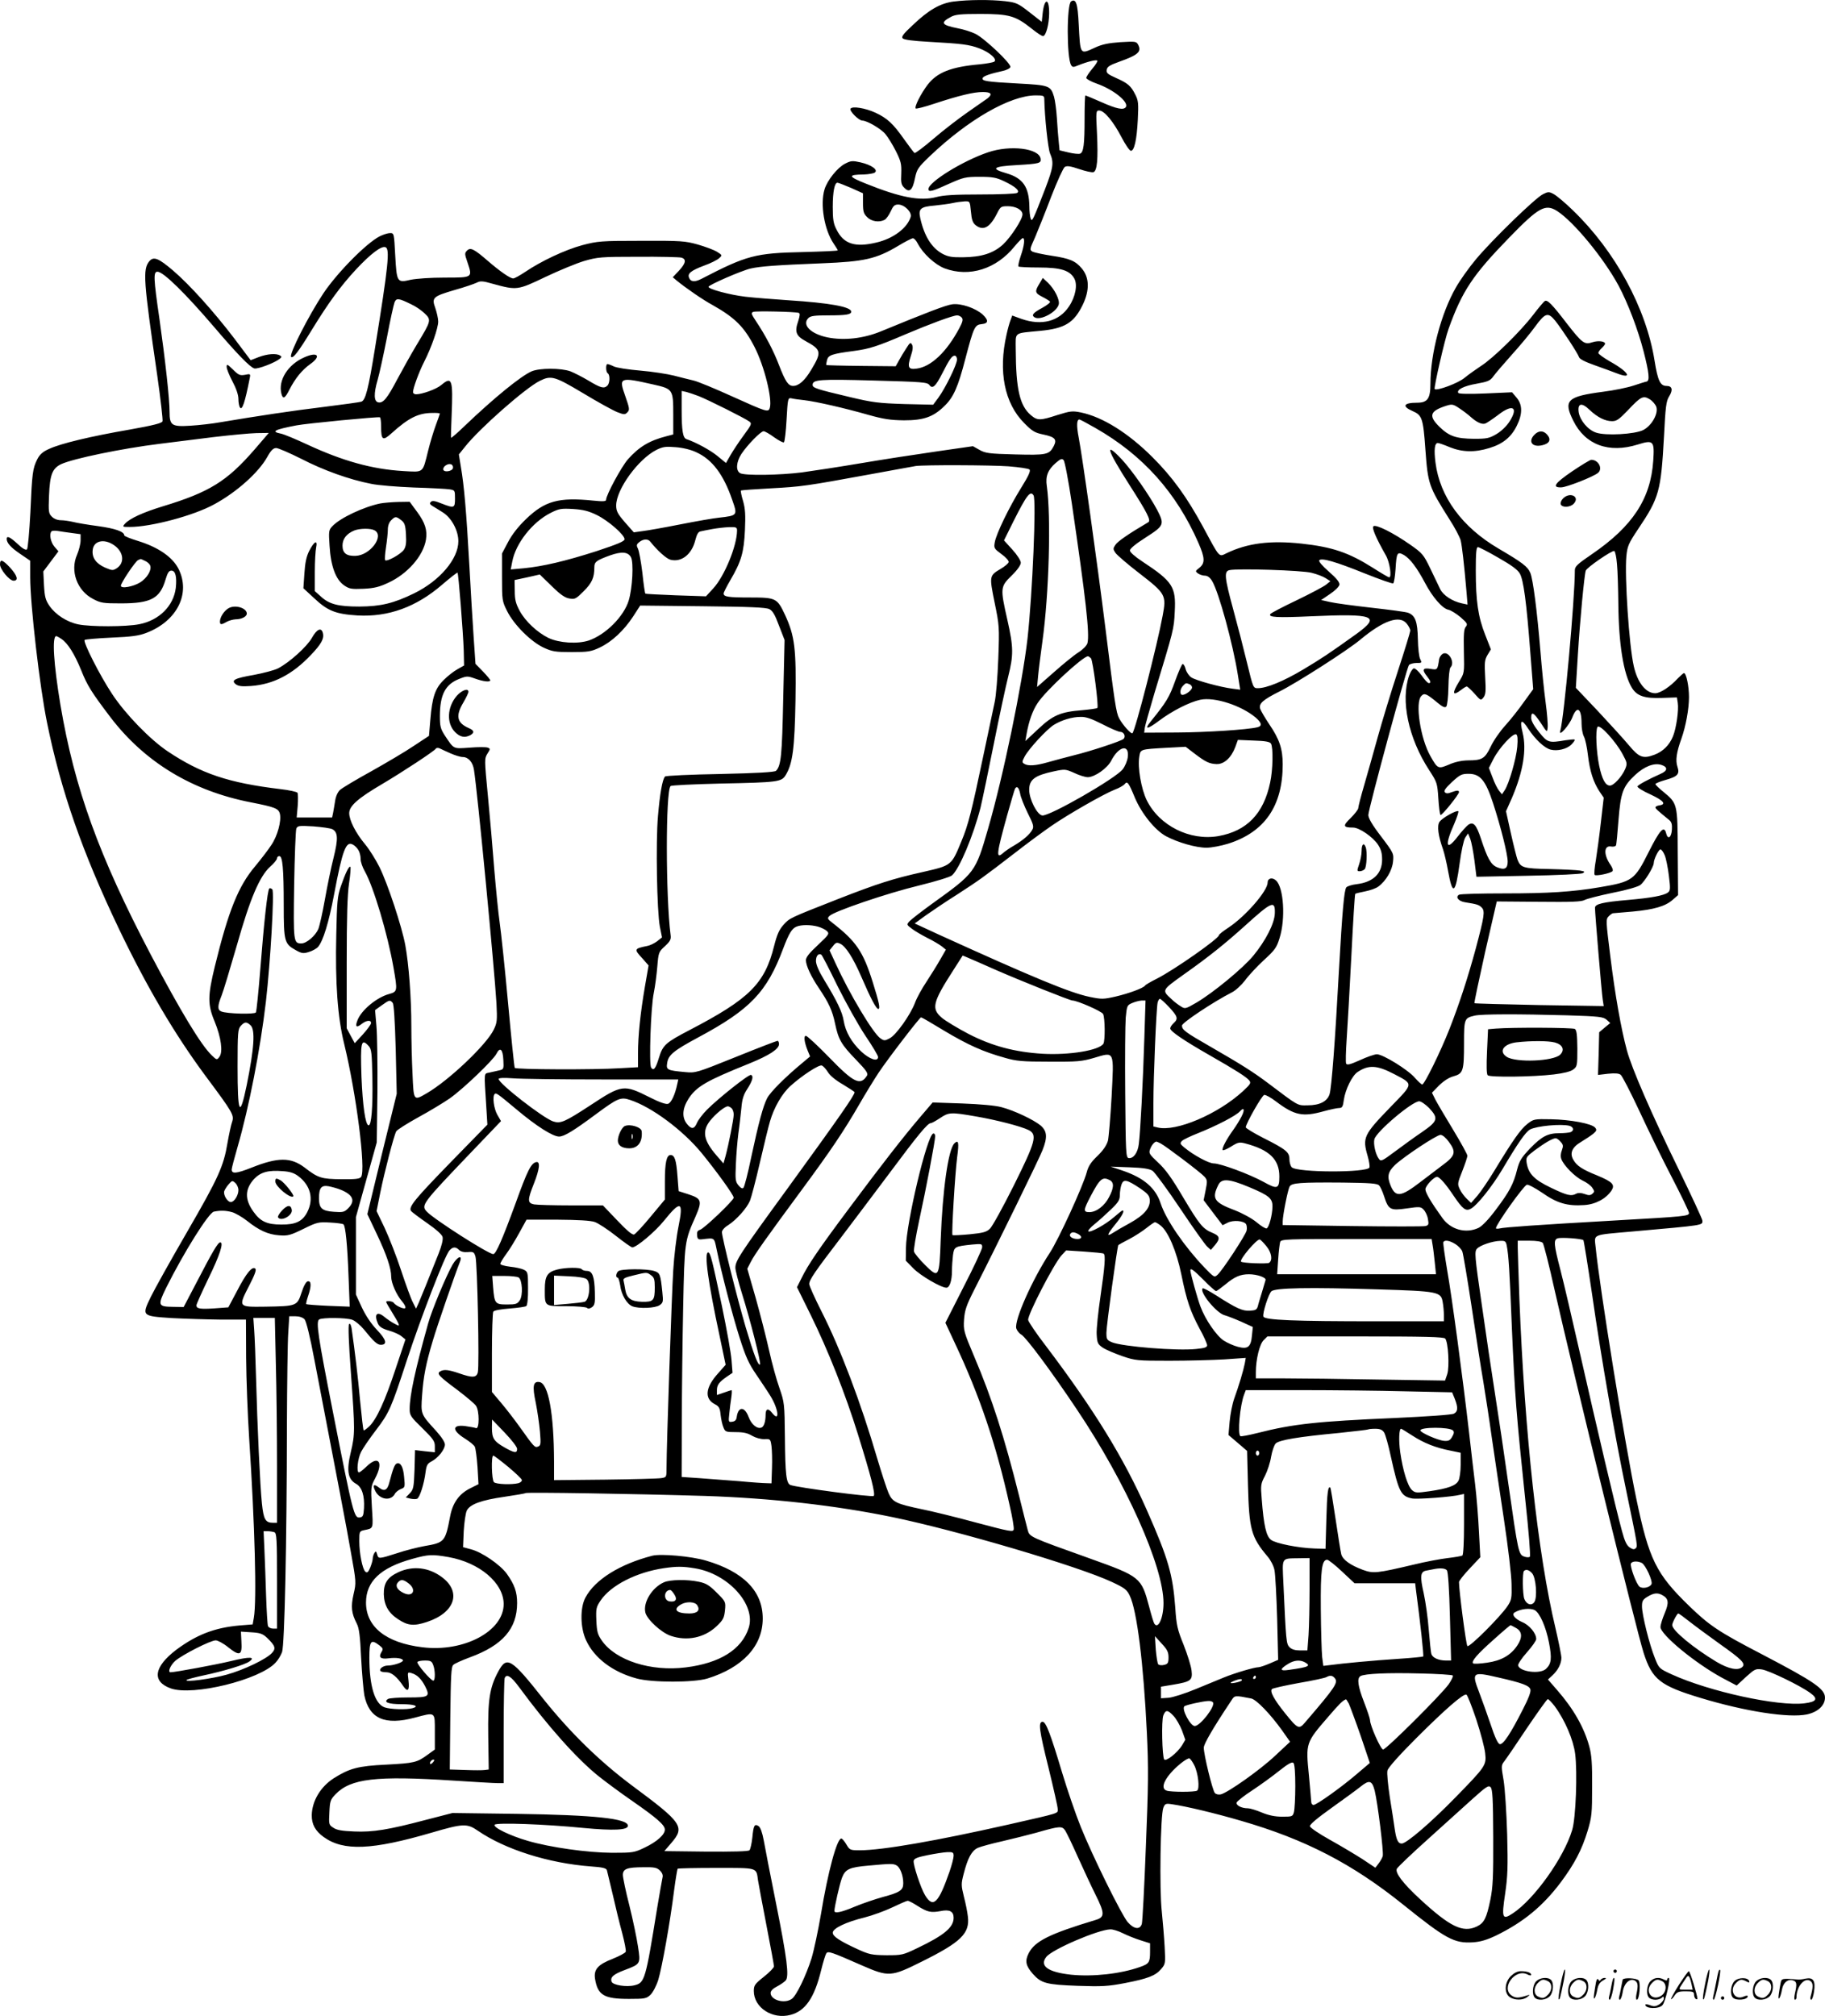 <?xml version="1.0" encoding="UTF-8"?>
<svg xmlns="http://www.w3.org/2000/svg" version="1.0" viewBox="0 0 1087 1200.473" preserveAspectRatio="xMidYMid meet">
  <g transform="translate(-1,1200.8) scale(0.1,-0.1)" fill="#000000" stroke="none">
    <path d="M5691 11999 c-80 -10 -150 -50 -245 -141 -57 -53 -69 -69 -59 -79 9 -8 63 -15 155 -20 197 -11 240 -16 301 -39 63 -24 110 -66 88 -80 -8 -4 -46 -11 -85 -15 -171 -15 -255 -48 -312 -123 -39 -52 -79 -130 -70 -140 4 -3 53 9 109 28 149 49 236 70 290 70 50 0 60 -12 30 -37 -10 -7 -64 -45 -119 -83 -56 -39 -148 -110 -205 -159 -57 -49 -108 -87 -112 -84 -4 2 -32 40 -63 83 -64 91 -99 124 -170 157 -61 28 -138 40 -148 24 -9 -13 49 -71 70 -71 28 0 112 -49 138 -81 15 -18 43 -63 62 -101 30 -60 34 -76 32 -133 -3 -55 0 -68 19 -86 30 -31 49 -13 63 59 11 52 18 63 88 130 229 218 478 361 630 362 47 0 52 -2 52 -22 2 -107 22 -293 34 -323 24 -56 20 -83 -29 -212 -73 -188 -78 -198 -86 -177 -4 11 -8 43 -8 73 -2 116 -38 168 -136 197 -98 28 -82 41 63 49 134 8 144 11 140 38 -9 62 -181 83 -313 38 -149 -50 -355 -177 -355 -219 0 -20 23 -14 121 31 88 39 99 42 184 42 76 0 99 -4 145 -26 68 -32 97 -58 78 -70 -7 -5 -105 -9 -218 -9 -155 0 -221 -4 -265 -16 -94 -24 -210 -3 -414 79 -111 44 -114 55 -16 56 28 1 57 6 65 11 23 16 -19 46 -84 61 -49 11 -58 10 -93 -8 -45 -23 -106 -99 -122 -153 -27 -89 -1 -241 54 -322 14 -20 25 -39 25 -41 0 -3 -93 -7 -207 -10 -285 -6 -336 -20 -606 -160 -39 -20 -64 -18 -73 8 -10 24 12 42 89 71 40 14 81 35 91 45 19 17 18 18 -14 38 -18 11 -69 30 -114 43 -76 21 -98 23 -336 22 -242 0 -260 -2 -352 -26 -103 -28 -243 -94 -338 -158 -33 -22 -65 -40 -73 -40 -19 0 -79 42 -152 105 -82 71 -103 81 -123 61 -15 -15 -15 -20 2 -69 31 -93 33 -92 -134 -92 -86 0 -169 -6 -204 -13 -81 -19 -83 -16 -92 146 -7 131 -7 132 -31 132 -13 0 -41 -9 -61 -19 -79 -40 -253 -216 -336 -340 -87 -131 -206 -364 -192 -378 11 -12 42 28 121 157 103 168 175 266 266 364 89 95 151 141 175 132 27 -10 18 -105 -62 -599 -40 -248 -57 -313 -82 -321 -9 -3 -109 -17 -222 -31 -191 -23 -401 -55 -615 -91 -49 -9 -131 -18 -180 -21 -112 -7 -125 1 -125 83 0 77 -26 311 -60 551 -36 246 -37 283 -12 283 35 0 165 -128 338 -330 132 -155 214 -240 239 -246 21 -5 123 34 152 58 11 9 12 13 1 19 -22 14 -75 10 -126 -9 l-49 -19 -97 129 c-122 160 -265 319 -364 404 -88 75 -117 87 -143 56 -39 -49 -35 -110 48 -682 20 -141 34 -263 31 -271 -4 -11 -55 -24 -195 -49 -232 -40 -412 -83 -480 -115 -39 -17 -56 -33 -71 -62 -27 -54 -31 -81 -41 -317 -6 -115 -15 -214 -20 -219 -7 -7 -25 3 -55 31 -45 42 -66 52 -66 31 0 -24 24 -51 80 -89 l60 -41 0 -99 c0 -163 57 -657 101 -869 83 -406 209 -766 426 -1221 166 -347 334 -632 518 -880 164 -220 171 -233 157 -274 -6 -17 -18 -73 -27 -124 -23 -139 -54 -208 -243 -534 -95 -164 -191 -336 -214 -383 -55 -114 -54 -114 128 -126 77 -4 207 -8 289 -9 l150 0 1 -228 c1 -125 9 -339 18 -477 34 -517 46 -969 28 -1070 l-7 -40 -75 -6 c-151 -13 -259 -55 -380 -145 -134 -102 -147 -189 -33 -230 132 -47 530 51 624 153 15 15 32 44 39 63 15 41 28 644 29 1350 1 250 4 499 8 553 l6 97 37 0 c23 0 43 -7 54 -18 10 -12 32 -99 60 -248 143 -745 188 -978 216 -1139 32 -178 32 -181 16 -250 -17 -75 -13 -113 19 -175 14 -27 20 -73 26 -205 5 -93 14 -193 19 -222 29 -139 122 -181 301 -133 125 33 119 37 119 -85 l0 -105 -43 -31 c-63 -46 -78 -50 -247 -59 -168 -8 -218 -22 -312 -81 -79 -51 -129 -135 -131 -219 -1 -55 21 -95 71 -131 118 -85 287 -78 643 26 188 55 211 56 276 11 162 -111 420 -193 671 -212 71 -5 93 -10 97 -23 2 -9 18 -74 35 -146 16 -71 41 -174 56 -228 14 -54 24 -104 21 -111 -3 -8 -38 -26 -77 -42 -88 -34 -114 -63 -106 -118 16 -99 53 -121 203 -121 94 0 103 2 127 24 15 15 35 52 47 90 22 73 70 339 94 531 9 68 19 127 21 130 3 3 107 5 230 5 251 0 238 4 249 -74 4 -25 27 -148 51 -272 24 -124 44 -232 44 -240 0 -8 -27 -36 -60 -62 -54 -43 -60 -51 -60 -85 0 -99 111 -171 219 -142 88 23 142 102 182 266 12 49 26 94 31 101 11 14 31 7 213 -73 158 -69 173 -68 355 23 234 116 287 168 275 268 -3 28 -14 82 -24 120 -16 66 -17 74 -1 135 24 94 47 136 83 154 18 8 84 26 147 40 63 15 153 37 200 50 143 41 156 42 175 13 9 -14 43 -85 76 -159 33 -73 80 -174 105 -224 55 -110 55 -133 -1 -149 -275 -83 -361 -126 -398 -198 -23 -46 -18 -74 25 -123 50 -56 80 -64 266 -71 146 -5 181 -3 281 16 139 27 183 44 217 84 26 30 26 34 21 132 -3 55 -11 150 -17 210 -15 131 -8 575 9 618 10 25 14 27 53 21 83 -12 255 -53 409 -98 384 -111 665 -257 966 -499 256 -206 305 -232 416 -225 45 3 82 14 137 40 164 80 279 175 386 317 82 110 126 194 160 306 25 83 27 104 27 265 1 136 -3 189 -17 239 -31 113 -94 224 -193 337 l-53 61 26 24 c34 31 54 71 54 105 0 15 -16 94 -35 176 -105 437 -184 1165 -215 1958 -5 146 -10 284 -10 308 l0 42 69 0 c45 0 72 -5 80 -13 6 -8 38 -133 70 -278 118 -521 486 -2022 531 -2164 51 -158 98 -195 340 -268 268 -81 524 -120 632 -98 65 14 108 53 108 100 0 52 -65 96 -377 259 -256 133 -311 170 -431 286 -198 192 -240 277 -316 641 -67 320 -218 1253 -242 1496 -8 80 -27 72 221 94 428 38 415 36 415 64 0 9 -65 149 -144 311 -159 325 -277 596 -306 704 -35 130 -70 329 -98 555 -27 217 -28 225 -10 243 10 10 21 18 26 18 4 0 57 5 117 10 129 12 195 32 238 70 l32 28 -2 256 c-1 290 -1 289 -88 361 -25 20 -45 40 -45 44 0 4 26 15 58 24 75 21 88 35 73 80 -12 37 -6 84 24 167 26 73 45 177 45 247 0 64 -16 143 -30 143 -3 0 -19 -14 -36 -31 -47 -51 -105 -89 -135 -89 -56 0 -106 63 -128 162 -28 122 -55 534 -44 654 6 60 12 75 71 163 125 186 135 225 153 548 9 179 13 213 31 241 24 39 18 62 -16 62 -37 0 -52 31 -71 150 -50 314 -236 655 -488 897 -46 45 -98 88 -114 96 -26 14 -32 14 -62 -1 -45 -21 -306 -275 -400 -388 -42 -50 -96 -126 -120 -169 -87 -152 -151 -393 -151 -572 0 -88 -17 -113 -79 -113 -81 0 -93 -21 -27 -50 56 -24 63 -43 76 -229 15 -206 20 -220 143 -415 32 -49 61 -105 67 -125 8 -34 20 -135 35 -309 l6 -74 -33 7 c-57 12 -112 48 -130 85 -9 19 -36 75 -59 123 -40 83 -47 91 -120 142 -100 70 -205 123 -219 109 -10 -10 17 -72 75 -174 23 -41 36 -130 19 -130 -4 0 -47 25 -97 57 -144 91 -242 124 -425 144 -186 20 -321 3 -446 -57 -47 -23 -39 -32 -139 154 -98 181 -184 299 -302 417 -144 144 -297 240 -427 267 -50 10 -62 9 -139 -15 -104 -34 -120 -34 -159 -1 -66 56 -89 154 -90 391 0 107 -16 95 146 111 147 14 201 48 253 155 42 87 40 163 -6 217 -37 44 -71 59 -178 75 -52 8 -103 19 -114 24 -19 11 -19 13 15 88 18 43 62 152 96 242 35 90 71 169 80 175 13 8 34 5 87 -13 38 -13 76 -21 84 -18 22 8 28 77 21 229 -7 134 -6 138 13 138 30 0 84 -65 133 -159 23 -44 48 -81 56 -81 20 0 35 65 41 185 5 98 3 115 -15 150 -26 52 -45 68 -115 99 -49 22 -58 29 -55 48 2 18 17 28 73 48 115 41 136 60 114 102 -11 20 -17 20 -106 15 -71 -5 -109 -13 -150 -32 -92 -42 -88 -47 -98 140 -6 123 -16 153 -45 135 -27 -16 -27 -337 0 -380 8 -13 14 -13 42 -1 55 22 107 35 114 28 3 -3 -10 -25 -30 -48 -20 -24 -36 -48 -36 -55 0 -6 28 -22 63 -34 99 -35 191 -109 173 -139 -13 -20 -54 -12 -146 29 -50 22 -93 40 -95 40 -3 0 -5 -62 -5 -139 0 -154 -6 -200 -27 -208 -8 -3 -39 0 -68 7 l-54 13 -5 51 c-3 28 -8 91 -11 141 -3 49 -11 106 -17 127 -20 66 -28 69 -215 79 -189 10 -216 15 -210 32 3 12 44 26 121 43 22 5 42 15 44 23 6 20 -155 172 -209 198 -25 12 -72 27 -106 33 -95 19 -104 33 -40 67 26 15 59 18 177 18 171 0 208 -11 303 -86 33 -27 65 -48 71 -46 17 6 34 70 35 134 1 96 -29 95 -39 -1 l-5 -48 -73 57 c-69 54 -79 58 -145 66 -88 10 -220 9 -306 -2z m-612 -1110 l71 -32 0 -59 c0 -49 4 -63 25 -83 25 -26 72 -33 104 -16 10 6 26 28 36 50 15 33 23 41 45 41 37 0 83 -46 74 -74 -20 -66 -104 -129 -203 -152 -128 -31 -196 -9 -238 76 -19 36 -23 61 -23 136 0 91 11 144 28 144 5 0 41 -14 81 -31z m714 -141 c4 -48 11 -67 27 -80 46 -37 86 -16 129 70 20 40 24 42 64 42 48 0 87 -22 87 -49 0 -29 -68 -134 -116 -179 -57 -52 -128 -75 -239 -76 -65 -1 -88 3 -122 21 -64 35 -108 105 -132 213 -12 55 2 67 86 74 38 4 86 10 108 15 22 5 54 9 71 10 31 1 31 1 37 -61z m3492 3 c99 -64 276 -279 365 -443 56 -105 116 -262 150 -394 32 -125 37 -173 18 -178 -7 -1 -42 -12 -78 -24 -36 -12 -118 -29 -183 -37 -213 -28 -237 -51 -176 -173 71 -143 211 -195 384 -141 93 29 100 22 92 -96 -15 -227 -123 -391 -364 -556 -88 -60 -103 -74 -103 -97 0 -170 -64 -879 -87 -957 -11 -39 54 34 72 81 28 73 55 55 55 -37 0 -28 6 -62 14 -77 8 -15 19 -65 24 -112 12 -97 32 -158 68 -214 l26 -38 -17 -147 c-9 -80 -23 -182 -30 -226 -8 -44 -11 -83 -7 -87 8 -8 93 9 106 22 5 5 0 21 -11 37 -43 61 -41 119 4 110 13 -2 26 1 28 7 3 6 9 74 15 151 13 163 26 200 99 268 56 52 114 74 157 60 39 -13 37 -35 -5 -53 -76 -34 -135 -66 -138 -75 -2 -6 33 -28 78 -48 79 -37 96 -59 51 -65 -12 -2 -22 -7 -22 -12 0 -7 12 -18 83 -76 13 -11 17 -26 15 -56 -3 -48 -24 -62 -34 -23 -12 50 -37 23 -104 -110 -84 -168 -96 -177 -290 -210 -164 -28 -307 -37 -566 -37 -143 0 -266 -3 -274 -8 -23 -14 -3 -39 37 -45 70 -11 82 -15 98 -31 21 -21 16 -52 -35 -244 -48 -176 -97 -327 -157 -480 -53 -135 -149 -330 -162 -330 -5 0 -24 18 -43 39 -40 48 -191 141 -227 141 -14 0 -60 -16 -101 -35 -56 -25 -76 -31 -82 -21 -4 6 -2 73 3 147 5 74 18 297 28 497 10 199 20 364 23 367 2 3 29 9 59 15 30 6 65 18 79 29 45 33 82 96 87 148 5 48 4 51 -71 150 -53 69 -76 109 -76 128 0 34 228 875 242 893 6 6 26 12 45 12 32 0 33 1 22 23 -7 12 -13 65 -14 119 -2 104 -15 141 -58 157 -12 5 -110 18 -217 30 -107 12 -219 27 -248 34 l-53 12 53 36 c29 19 54 44 56 55 2 14 -17 38 -63 78 -40 35 -63 62 -57 68 15 15 98 -9 269 -78 90 -36 167 -63 171 -60 5 3 11 41 14 84 6 100 10 107 50 85 37 -22 77 -75 125 -165 45 -86 104 -154 140 -161 15 -3 48 -24 73 -45 40 -35 43 -41 30 -57 -11 -13 -13 -45 -11 -146 3 -129 3 -129 -28 -179 -44 -72 -40 -90 12 -50 14 11 29 20 33 20 5 0 25 -19 46 -42 37 -42 38 -43 54 -23 13 17 15 37 10 120 -5 89 -3 104 14 133 l20 33 -34 87 c-42 106 -56 200 -56 383 0 105 3 139 13 139 6 0 61 -28 121 -63 76 -43 116 -72 128 -94 22 -37 40 -169 63 -473 l17 -216 -56 -77 c-30 -43 -80 -106 -111 -140 -31 -34 -70 -90 -86 -125 -35 -72 -51 -82 -137 -82 -37 -1 -76 -9 -112 -25 -64 -27 -67 -26 -110 50 -60 105 -93 321 -54 359 18 19 31 13 94 -39 31 -26 46 -33 54 -25 6 6 12 56 13 117 1 59 6 110 12 116 30 30 -12 103 -47 81 -9 -6 -18 -20 -20 -30 -10 -66 -10 -66 -52 -59 -46 8 -52 -5 -20 -45 22 -28 25 -40 10 -40 -6 0 -25 20 -42 45 -18 25 -39 44 -47 43 -8 -2 -20 -21 -28 -43 -52 -148 -4 -373 118 -561 48 -74 50 -78 56 -170 3 -52 9 -97 13 -99 8 -5 110 122 110 136 0 12 -13 11 -46 -1 -19 -8 -30 -8 -38 0 -8 9 4 25 42 61 48 44 58 49 99 49 69 0 101 -38 146 -175 46 -141 87 -304 87 -348 0 -42 -19 -52 -64 -33 -36 15 -57 53 -95 169 -28 85 -45 103 -75 84 -11 -8 -40 -40 -64 -71 -69 -90 -79 -54 -20 77 16 38 27 71 24 74 -9 9 -97 -40 -112 -63 -16 -23 -8 -83 21 -164 8 -24 22 -83 30 -129 27 -150 44 -138 69 47 10 74 24 137 33 152 l17 25 13 -32 c7 -18 18 -76 25 -129 l12 -97 307 6 c175 3 315 10 326 15 15 9 12 11 -17 16 -19 3 -101 7 -182 9 -156 3 -171 8 -190 57 -5 14 -23 84 -39 156 l-29 131 36 81 c66 155 88 287 63 387 -19 77 -7 86 33 24 42 -64 97 -116 134 -125 40 -10 96 3 123 30 14 14 23 27 20 30 -2 2 -26 0 -54 -4 -101 -17 -107 -15 -158 48 -30 37 -47 67 -47 85 0 41 15 33 57 -30 37 -57 38 -58 41 -28 2 17 -3 84 -12 150 -9 66 -23 203 -31 305 -20 242 -44 427 -60 466 -16 38 -46 61 -189 145 -217 127 -350 308 -376 512 -10 78 -5 117 14 117 6 0 38 -11 71 -25 74 -30 150 -32 236 -5 80 24 130 65 163 132 35 70 35 126 -1 168 l-27 32 -157 -7 c-97 -4 -159 -3 -163 3 -12 19 33 42 109 55 67 12 81 18 99 43 11 16 61 74 110 129 50 55 112 130 138 166 62 85 78 90 122 36 41 -52 133 -192 141 -216 3 -11 36 -28 93 -48 48 -17 108 -39 134 -49 96 -37 68 10 -42 71 -38 22 -70 45 -70 51 0 6 9 19 20 29 11 10 20 22 20 26 0 15 -41 20 -75 9 -48 -16 -61 -6 -153 112 -89 116 -116 143 -131 133 -6 -3 -38 -41 -70 -83 -75 -98 -239 -259 -311 -304 -30 -20 -74 -51 -97 -70 -38 -32 -165 -79 -178 -67 -6 7 60 297 83 359 81 226 145 321 362 544 175 180 214 202 285 157z m-3809 -193 c31 -60 103 -126 160 -148 148 -55 309 -4 418 132 22 26 43 48 48 48 14 0 9 -44 -12 -105 -11 -32 -17 -61 -14 -64 3 -3 58 -6 122 -6 130 0 184 -17 211 -66 20 -37 7 -108 -32 -166 -59 -89 -163 -116 -283 -74 l-55 20 -10 -27 c-6 -15 -17 -54 -24 -87 -50 -219 -12 -409 105 -526 48 -49 64 -58 112 -68 72 -15 85 -29 64 -70 -27 -51 -43 -54 -231 -49 -153 4 -176 7 -211 27 l-39 22 -215 -31 c-118 -17 -321 -48 -450 -70 -129 -22 -288 -46 -353 -55 -135 -17 -339 -20 -368 -5 -28 15 -24 67 7 115 36 54 115 135 132 135 8 0 36 -16 63 -36 27 -19 53 -33 58 -30 5 3 12 64 16 136 7 126 8 130 29 126 11 -3 46 -8 76 -11 70 -8 241 -47 384 -88 90 -25 129 -31 211 -32 116 0 173 20 238 83 56 53 83 114 127 284 50 190 56 202 98 206 40 4 41 23 5 57 -42 38 -129 68 -181 61 -38 -5 -150 -48 -427 -162 -103 -42 -218 -55 -317 -35 -100 21 -153 75 -113 115 13 13 38 16 120 16 105 0 135 5 135 22 0 29 -127 52 -375 68 -88 6 -203 15 -255 21 -93 11 -220 45 -220 59 0 11 198 97 251 109 58 13 150 20 424 31 254 10 324 26 455 104 41 25 81 45 87 45 7 1 20 -13 29 -31z m-1408 -84 c32 -9 27 -34 -15 -79 l-36 -38 25 -21 c53 -43 155 -114 213 -145 133 -75 189 -131 250 -251 58 -114 106 -309 90 -361 -9 -28 -17 -25 -230 71 -97 44 -198 86 -224 92 -25 6 -78 19 -116 29 -39 10 -129 24 -200 30 -72 6 -143 17 -159 25 -16 8 -33 14 -38 14 -11 0 -10 -48 2 -55 14 -9 13 -58 -2 -73 -20 -20 -41 -14 -112 29 -37 22 -86 47 -109 56 -57 20 -182 20 -230 0 -63 -27 -222 -156 -400 -326 -42 -41 -79 -72 -80 -70 -2 2 0 63 3 134 9 215 2 234 -62 180 -28 -24 -113 -55 -150 -55 -10 0 -18 6 -18 13 0 23 35 119 67 182 43 84 83 200 83 238 0 18 -8 53 -17 80 -23 63 -15 70 118 109 57 16 115 36 129 43 21 11 36 10 95 -7 143 -39 147 -39 312 40 82 39 186 82 233 96 80 23 99 25 320 25 129 1 245 -2 258 -5z m-1609 -278 c25 -11 60 -35 79 -53 42 -40 41 -44 -43 -183 -35 -58 -88 -153 -119 -211 -60 -114 -84 -143 -113 -137 -26 5 -28 51 -4 133 11 38 36 153 56 255 19 102 40 195 45 208 11 26 24 25 99 -12z m2308 -51 c9 -3 8 -15 -3 -50 -22 -63 -13 -87 44 -118 94 -51 97 -66 35 -169 -39 -66 -75 -98 -109 -98 -29 0 -46 25 -85 126 -32 84 -81 177 -136 259 -29 44 -31 50 -16 56 18 6 248 1 270 -6z m972 -29 c8 -10 5 -25 -15 -62 -75 -141 -168 -230 -254 -241 -50 -7 -57 7 -35 75 12 35 14 56 7 68 -8 15 -13 12 -34 -22 -14 -21 -34 -54 -44 -73 l-19 -34 -205 2 c-112 1 -206 4 -208 5 -2 2 0 15 4 30 7 29 28 37 159 54 96 13 139 27 310 100 144 61 281 112 306 112 9 0 22 -6 28 -14z m-29 -249 c0 -29 -68 -168 -110 -226 l-32 -43 -171 4 c-154 5 -189 9 -327 42 -195 46 -220 54 -220 72 0 32 41 35 364 26 291 -8 320 -10 332 -27 18 -25 37 -8 76 69 42 83 58 106 74 106 8 0 14 -10 14 -23z m-2226 -201 c86 -52 177 -102 202 -112 41 -16 47 -16 61 -1 14 14 13 23 -13 97 -40 112 -34 114 169 68 115 -26 117 -29 117 -180 l0 -117 -42 -11 c-101 -26 -162 -63 -228 -137 -39 -45 -130 -213 -130 -241 0 -10 -18 -11 -77 -5 -206 21 -288 -2 -400 -110 -47 -45 -84 -93 -107 -137 l-36 -68 0 -141 c0 -139 1 -143 31 -203 41 -81 140 -180 216 -216 52 -24 69 -27 168 -27 98 0 116 3 167 27 72 34 144 101 199 185 l42 65 371 -4 c284 -3 377 -7 398 -17 20 -10 34 -34 58 -99 l33 -85 -8 -348 c-7 -341 -13 -401 -43 -431 -8 -8 -110 -14 -333 -19 -176 -3 -324 -10 -328 -15 -16 -17 -31 -105 -42 -235 -14 -159 -6 -568 11 -658 l13 -65 -29 -23 c-16 -12 -42 -25 -59 -28 -79 -16 -80 -19 -28 -75 l36 -41 -22 -127 c-27 -158 -41 -292 -41 -398 l0 -81 -107 -6 c-155 -10 -621 -8 -627 2 -3 4 -21 179 -40 387 -19 209 -42 424 -50 479 -8 55 -22 197 -32 315 -9 118 -26 315 -38 438 -21 218 -21 223 -3 252 18 28 18 30 2 36 -9 4 -58 4 -107 0 -101 -7 -93 -11 -149 73 -25 39 -29 54 -29 115 0 128 33 190 117 222 43 17 48 17 93 1 50 -18 90 -22 90 -10 0 4 -20 28 -44 53 l-44 45 -11 160 c-6 88 -18 284 -26 435 -17 308 -31 469 -50 578 l-12 74 37 46 c84 107 361 351 445 392 68 34 88 28 259 -74z m688 -17 c56 -22 276 -132 301 -151 16 -12 14 -18 -34 -83 -28 -38 -63 -91 -78 -117 l-27 -47 -50 41 c-42 35 -129 82 -185 101 -22 7 -29 50 -29 178 l0 109 28 -6 c15 -4 48 -15 74 -25z m5703 -63 c14 -40 -27 -113 -78 -139 -50 -25 -224 -35 -281 -15 -48 16 -95 72 -103 121 -8 54 18 60 65 14 47 -44 92 -67 134 -67 27 0 42 11 93 64 78 83 92 90 130 67 16 -9 34 -30 40 -45z m-1169 -12 c21 -14 50 -36 64 -49 36 -32 66 -46 87 -39 10 4 44 27 76 51 87 68 123 47 68 -39 -18 -28 -48 -57 -78 -75 -43 -25 -57 -28 -133 -28 -107 1 -148 15 -205 70 -65 63 -59 92 22 121 52 18 55 18 99 -12z m-6076 -29 c0 -2 -11 -33 -24 -68 -13 -35 -34 -104 -46 -153 -34 -136 -24 -128 -149 -121 -185 11 -360 60 -571 158 -69 32 -140 62 -158 65 -60 12 -37 24 94 49 56 11 489 53 497 48 4 -2 7 -28 7 -56 0 -80 10 -86 61 -40 102 92 159 121 242 122 26 1 47 -1 47 -4z m3905 -86 c282 -161 482 -384 614 -686 38 -88 39 -118 5 -146 -25 -19 -26 -21 -8 -34 10 -7 28 -13 41 -13 15 0 30 -11 42 -31 40 -65 125 -377 154 -561 l14 -87 -46 6 c-73 9 -218 49 -245 67 -14 9 -29 31 -34 49 -4 17 -12 31 -18 31 -5 -1 -25 -47 -45 -102 -34 -95 -51 -124 -145 -240 -41 -50 -21 -49 48 3 78 59 182 112 247 126 84 18 243 -33 330 -106 37 -32 40 -51 9 -58 -57 -14 -300 -30 -478 -31 l-195 -1 3 25 c1 14 28 108 58 210 116 382 116 381 121 486 8 148 -12 179 -194 299 -44 29 -73 55 -73 65 0 11 35 40 95 78 109 70 112 77 67 164 -48 90 -149 234 -211 301 -105 111 -89 59 47 -154 107 -167 129 -211 111 -221 -119 -70 -182 -114 -195 -134 -15 -22 -15 -26 -1 -47 8 -13 72 -68 142 -122 158 -122 163 -131 140 -253 -32 -174 -163 -684 -180 -700 -7 -8 -58 49 -79 88 -18 33 -27 92 -81 530 -52 415 -138 1027 -160 1142 -14 72 -12 108 4 108 4 0 47 -23 96 -51z m-5010 -129 c-163 -188 -268 -253 -545 -337 -118 -36 -197 -72 -226 -104 -16 -18 -15 -19 28 -19 128 0 384 68 506 136 132 72 262 188 314 281 22 40 36 53 53 53 12 0 79 -29 149 -64 131 -68 287 -124 416 -149 41 -9 156 -18 255 -22 99 -3 195 -8 213 -11 31 -5 32 -6 32 -54 0 -58 -4 -60 -81 -30 -39 16 -55 18 -63 9 -8 -8 -6 -14 8 -23 10 -6 38 -23 63 -39 52 -32 93 -108 93 -172 0 -105 -110 -235 -263 -310 -123 -60 -198 -78 -327 -79 -126 0 -179 14 -228 59 l-37 33 0 114 c0 62 4 128 8 146 10 48 -12 37 -41 -20 -17 -33 -25 -71 -29 -135 l-6 -88 66 -61 c79 -74 127 -93 257 -101 183 -10 349 50 503 183 49 42 90 74 92 72 6 -6 33 -352 37 -463 l2 -90 -39 -22 c-22 -12 -59 -41 -82 -64 -52 -51 -69 -103 -80 -238 l-8 -95 -91 -60 c-50 -34 -164 -101 -253 -151 -89 -49 -173 -99 -186 -111 -14 -13 -25 -38 -29 -65 -4 -24 -9 -56 -12 -71 l-6 -28 -105 0 -106 0 6 68 c3 38 2 73 -1 79 -4 6 -50 16 -102 22 -309 37 -472 92 -670 224 -105 70 -253 222 -332 342 -72 108 -175 311 -164 322 4 4 75 10 159 14 120 5 164 11 208 28 184 70 266 235 192 382 -36 70 -120 128 -239 165 -46 14 -84 29 -84 34 0 22 -54 41 -156 55 -60 8 -127 19 -149 25 -22 5 -55 10 -72 10 -20 0 -41 8 -54 21 -20 20 -21 29 -17 128 5 123 20 160 72 185 71 33 360 93 586 121 74 9 218 27 320 40 102 12 218 23 258 24 l73 1 -86 -100z m2632 -15 c95 -43 162 -132 214 -283 33 -94 33 -94 -81 -107 -30 -3 -134 -21 -230 -40 -96 -19 -198 -37 -225 -40 l-50 -7 -53 60 c-44 51 -52 67 -52 100 0 95 131 276 240 331 39 19 55 21 115 16 41 -3 91 -15 122 -30z m2237 -305 c83 -566 107 -776 93 -832 -4 -14 -26 -37 -54 -55 -27 -17 -93 -71 -147 -119 l-99 -87 6 64 c3 35 15 129 26 209 39 280 52 741 26 923 -9 59 6 97 53 138 29 25 37 28 47 17 7 -7 29 -123 49 -258z m-3686 211 c-4 -21 -58 -28 -58 -7 0 18 29 36 47 29 8 -3 13 -13 11 -22z m3310 10 c62 -5 118 -13 124 -19 8 -8 -7 -40 -50 -109 -72 -116 -148 -273 -157 -324 -6 -35 -4 -38 39 -70 26 -18 45 -40 44 -48 -2 -8 -23 -26 -47 -40 -69 -41 -69 -42 -37 -201 28 -136 29 -146 22 -333 -4 -106 -13 -223 -22 -262 -8 -38 -39 -185 -69 -326 -68 -324 -89 -406 -128 -499 -61 -148 -58 -145 -232 -185 -175 -39 -269 -69 -502 -160 -295 -116 -289 -113 -327 -155 -25 -28 -38 -57 -55 -124 -56 -226 -147 -316 -504 -502 -142 -74 -159 -89 -182 -164 -20 -66 -32 -81 -47 -59 -13 20 -2 359 16 444 8 39 17 109 21 157 7 84 8 88 46 122 32 30 37 41 33 68 -29 225 -30 856 0 885 4 5 138 11 296 15 349 7 365 10 390 51 41 67 53 158 58 443 5 309 -4 384 -62 510 -47 100 -54 104 -207 104 -132 0 -159 4 -159 24 0 6 19 43 41 81 64 109 80 164 86 296 4 90 2 127 -11 173 -10 32 -15 60 -13 63 3 2 83 8 178 13 186 10 211 14 589 83 135 25 259 47 275 50 55 7 438 6 553 -2z m148 -173 c17 -28 -6 -580 -36 -853 -31 -270 -144 -819 -235 -1132 -75 -260 -78 -263 -331 -445 -65 -47 -127 -95 -137 -106 -18 -20 -17 -21 15 -45 18 -14 60 -38 93 -55 33 -16 71 -39 84 -49 l25 -20 -34 -59 c-18 -32 -55 -91 -81 -131 -27 -40 -58 -96 -69 -126 -27 -72 -113 -193 -151 -212 -28 -15 -33 -15 -54 -1 -44 29 -185 265 -269 449 l-35 76 20 25 c17 22 23 24 44 14 32 -15 76 -83 125 -196 56 -130 89 -192 101 -192 13 0 6 36 -33 160 -57 182 -99 243 -239 352 -31 24 -33 28 -18 42 26 27 342 135 533 181 98 24 186 51 196 60 45 40 127 236 170 403 10 42 46 213 79 379 33 166 72 347 86 402 32 128 32 174 -5 338 -43 190 -42 197 25 263 35 34 55 63 55 77 0 13 -21 46 -50 78 l-50 55 56 113 c79 157 101 186 120 155z m-2601 -117 c69 -34 165 -118 165 -144 0 -12 -40 -29 -167 -71 -187 -60 -320 -91 -434 -102 l-77 -7 9 46 c20 109 120 236 229 291 50 25 62 27 134 23 60 -4 92 -12 141 -36z m835 -93 c-1 -91 -75 -271 -141 -343 l-44 -48 -179 6 c-98 4 -180 8 -182 10 -3 2 -11 58 -18 125 -8 66 -20 130 -26 142 -9 18 -9 25 2 35 24 23 55 27 70 9 42 -53 97 -103 121 -109 65 -17 127 31 148 115 10 38 18 52 33 54 12 3 44 9 71 14 28 5 71 10 98 11 43 1 47 -1 47 -21z m-3962 -14 l52 -7 0 -37 c0 -21 -10 -59 -21 -85 -43 -97 0 -215 96 -264 45 -24 61 -26 165 -26 179 0 233 29 266 142 12 40 20 53 35 53 24 0 33 -36 26 -103 -13 -107 -99 -193 -217 -216 -78 -16 -292 -16 -364 -1 -67 14 -135 57 -172 111 -23 34 -28 53 -32 122 l-4 82 45 60 45 60 -24 28 c-23 27 -32 76 -17 91 4 4 21 5 38 2 16 -3 54 -8 83 -12z m252 -73 c57 -40 64 -105 15 -137 -22 -14 -27 -14 -69 4 -54 24 -79 59 -74 104 5 56 68 71 128 29z m8951 -112 c4 -41 7 -146 8 -234 2 -242 31 -422 81 -503 30 -49 76 -64 180 -60 l88 3 5 -32 c7 -42 -9 -154 -29 -201 -21 -51 -59 -89 -109 -108 -69 -26 -92 -17 -153 56 -30 36 -113 127 -185 204 l-131 138 12 197 c12 197 38 473 47 501 7 19 155 121 170 117 5 -2 13 -37 16 -78z m-5873 41 c17 -32 9 -183 -13 -257 -29 -96 -137 -204 -238 -239 -67 -22 -176 -15 -240 15 -67 33 -138 99 -172 162 -23 43 -29 66 -29 118 l-1 65 75 16 75 17 71 -69 c52 -51 79 -70 106 -74 32 -6 39 -2 85 44 49 49 63 80 63 143 0 31 12 40 94 70 68 24 107 21 124 -11z m-2894 -22 c14 -6 28 -19 31 -29 9 -27 -20 -74 -60 -99 -42 -26 -115 -39 -115 -20 0 17 87 147 103 153 6 3 13 6 14 6 1 1 13 -4 27 -11z m6948 -71 c32 -8 69 -22 84 -32 l28 -18 -25 -20 c-13 -11 -92 -53 -175 -93 -84 -40 -155 -77 -158 -83 -12 -19 41 -22 240 -13 381 17 421 2 273 -105 -166 -119 -207 -146 -319 -213 -116 -69 -216 -110 -268 -110 -28 0 -28 1 -65 153 -20 83 -57 226 -82 317 -52 191 -55 226 -22 233 50 11 433 -1 489 -16z m567 -303 c12 -15 21 -33 21 -41 0 -7 -33 -116 -74 -241 -41 -125 -95 -303 -121 -397 -26 -93 -62 -223 -81 -287 -19 -65 -34 -124 -34 -132 0 -8 -20 -34 -45 -59 -49 -47 -46 -57 14 -57 37 0 117 -55 148 -101 19 -29 25 -52 25 -90 0 -83 -53 -134 -151 -146 -28 -3 -56 -12 -62 -19 -13 -16 -24 -138 -44 -494 -23 -425 -44 -701 -56 -738 -14 -43 -59 -66 -131 -66 -62 -1 -52 -6 -239 135 -87 65 -155 108 -339 214 -152 87 -170 101 -170 126 0 17 190 143 298 198 22 11 56 43 77 70 20 28 70 82 111 120 67 61 78 76 95 132 37 115 25 303 -21 344 -23 21 -50 13 -50 -13 0 -49 -130 -199 -232 -267 -32 -21 -58 -41 -58 -46 0 -20 -267 -207 -370 -259 -36 -18 -67 -36 -70 -41 -10 -15 -94 -46 -174 -65 -75 -17 -84 -17 -157 -2 -116 24 -342 118 -898 371 l-143 66 66 48 c37 26 121 83 188 125 131 85 151 99 343 247 72 56 168 127 216 160 101 70 315 192 379 217 25 9 51 24 58 32 16 21 24 11 61 -79 40 -95 120 -195 187 -231 70 -37 177 -68 240 -68 29 0 87 11 129 24 218 69 325 225 325 472 0 92 -19 150 -80 239 -26 39 -50 80 -54 92 -10 31 16 54 116 104 104 52 405 245 479 307 139 116 236 149 278 96z m-8013 -91 c37 -24 78 -89 117 -185 37 -93 62 -132 174 -280 205 -269 488 -440 838 -508 142 -28 164 -36 172 -68 10 -42 -14 -132 -51 -186 -18 -28 -62 -85 -96 -126 -100 -118 -159 -264 -240 -595 -43 -176 -44 -229 -2 -329 39 -95 51 -182 29 -211 -15 -20 -16 -20 -46 9 -64 61 -187 265 -364 601 -308 587 -453 988 -537 1485 -41 246 -51 410 -25 410 3 0 17 -7 31 -17z m6132 -115 c12 -16 47 -286 38 -296 -4 -3 -45 -9 -90 -13 -128 -10 -174 -29 -262 -112 l-77 -72 7 40 c14 79 36 141 66 186 48 74 270 279 300 279 4 0 12 -6 18 -12z m586 -154 c9 -3 16 -12 16 -20 0 -15 -38 -44 -57 -44 -18 0 -16 35 3 54 18 18 17 18 38 10z m-517 -239 c48 -25 95 -45 105 -45 22 0 35 -27 20 -42 -13 -13 -195 -73 -297 -98 -44 -11 -111 -29 -150 -40 -76 -22 -122 -25 -145 -10 -13 8 -13 13 3 43 26 48 131 161 173 188 47 29 109 48 161 48 31 1 65 -11 130 -44z m3097 -177 c28 -52 29 -57 16 -89 -19 -45 -68 -99 -91 -99 -27 0 -47 38 -64 118 -17 82 -23 211 -10 231 12 20 108 -85 149 -161z m-627 43 c-6 -71 -49 -220 -75 -259 l-16 -24 -17 21 c-10 12 -28 48 -39 79 l-22 57 28 55 c35 67 117 155 135 145 8 -6 10 -28 6 -74z m-1467 19 c14 -23 12 -156 -5 -233 -39 -185 -139 -288 -309 -318 -169 -29 -351 62 -426 214 -33 68 -55 195 -44 260 7 44 5 43 162 52 l114 6 51 -39 c68 -52 90 -62 132 -64 45 -2 88 37 112 100 l16 44 94 -4 c70 -2 96 -7 103 -18z m-4887 -58 c27 -12 60 -22 73 -22 33 0 60 -30 67 -76 21 -132 121 -1176 134 -1390 5 -102 4 -116 -16 -157 -43 -90 -268 -303 -399 -379 -79 -46 -78 -48 -85 115 -4 78 -7 205 -7 283 0 170 -15 369 -36 484 -21 112 -104 364 -154 465 -22 44 -60 105 -85 135 -57 68 -95 144 -95 186 0 42 51 88 196 173 125 74 310 196 319 210 3 6 13 7 23 3 9 -5 39 -18 65 -30z m4034 -24 c-3 -22 -16 -53 -30 -71 -41 -54 -437 -281 -479 -275 -31 4 -78 97 -78 153 0 61 34 86 148 110 65 14 69 13 121 -10 29 -14 65 -25 80 -25 41 0 117 53 140 99 45 87 109 100 98 19z m-641 -215 c3 -21 24 -73 45 -116 33 -65 38 -81 28 -99 -15 -29 -55 -63 -109 -95 -25 -14 -55 -35 -66 -45 -43 -38 -39 -5 25 226 23 82 44 153 47 158 11 18 23 6 30 -29z m-4096 -213 c33 -18 35 -56 7 -169 -15 -58 -38 -171 -52 -250 -14 -79 -32 -158 -39 -175 -17 -40 -70 -86 -101 -86 -47 0 -48 9 -43 347 3 175 9 327 13 337 8 17 16 18 102 13 51 -4 102 -11 113 -17z m154 -123 c8 -12 14 -36 14 -53 -1 -17 11 -50 25 -75 51 -89 136 -373 171 -574 24 -138 24 -142 -26 -156 -74 -20 -166 -96 -189 -157 -15 -38 -6 -46 23 -23 30 24 58 27 58 7 0 -8 -22 -38 -49 -68 l-48 -52 -24 44 -24 45 0 385 c0 279 4 411 14 478 8 51 11 95 8 98 -8 8 -30 -38 -57 -116 -20 -58 -23 -90 -27 -285 -7 -293 8 -495 47 -653 72 -295 130 -749 101 -792 -8 -12 -33 -15 -118 -14 -118 1 -138 7 -218 69 -83 63 -159 63 -319 -1 -89 -35 -116 -37 -116 -10 0 8 16 68 35 134 68 235 136 584 169 867 27 236 51 654 38 667 -6 6 -15 9 -18 5 -11 -10 -32 -206 -53 -474 -11 -139 -23 -258 -27 -264 -7 -12 -174 -8 -206 6 -23 9 -23 33 2 95 11 28 51 161 90 296 80 283 136 413 199 471 23 20 41 42 41 50 0 7 6 13 14 13 19 0 26 -74 26 -293 0 -214 4 -229 70 -266 37 -21 47 -22 79 -12 21 6 46 20 55 30 30 34 64 143 96 313 50 265 71 319 111 297 11 -5 26 -20 33 -32z m7781 -31 c8 -18 19 -73 25 -122 10 -79 9 -90 -6 -101 -24 -18 -99 -32 -237 -44 -151 -13 -197 -24 -197 -47 0 -34 40 -508 46 -546 l6 -39 -383 6 c-210 4 -384 9 -387 11 -2 3 27 140 64 306 l69 300 250 -2 c196 -2 255 0 274 11 13 7 87 26 164 42 83 16 152 36 167 47 25 19 79 106 80 130 0 23 29 82 40 82 6 0 17 -15 25 -34z m-2322 -348 c-2 -59 -54 -161 -128 -251 -61 -74 -238 -220 -338 -279 -67 -39 -69 -39 -95 -22 -15 9 -40 28 -55 43 -58 53 -58 52 75 147 147 104 242 180 363 289 161 146 181 154 178 73z m-2721 -78 c21 -6 45 -18 54 -27 15 -15 11 -21 -55 -83 -51 -47 -71 -73 -71 -90 1 -33 30 -96 78 -167 58 -86 80 -133 96 -211 20 -95 37 -124 125 -215 61 -63 73 -81 65 -94 -39 -62 -78 -44 -225 108 -69 71 -132 129 -139 129 -14 0 -10 -37 11 -89 l14 -34 -49 -41 c-100 -83 -189 -172 -207 -208 -24 -47 -50 -143 -95 -353 -19 -93 -40 -174 -46 -180 -6 -7 -16 -2 -30 15 -18 22 -19 35 -15 125 2 55 9 138 15 185 7 47 14 115 18 152 4 50 13 78 34 110 32 49 40 79 23 85 -13 5 -192 -137 -262 -207 -26 -26 -53 -62 -60 -79 -16 -38 -33 -39 -60 -5 -30 38 -27 90 8 146 48 76 106 109 364 213 120 49 177 86 177 116 0 10 -4 19 -9 19 -5 0 -117 -43 -248 -96 -236 -95 -239 -96 -303 -90 -107 10 -113 13 -106 55 7 47 39 73 184 151 310 166 410 270 507 530 34 90 52 119 79 130 29 12 84 12 128 0z m116 -353 c50 -100 124 -233 166 -296 42 -62 76 -119 76 -127 0 -31 -51 -14 -101 33 -57 54 -93 116 -104 183 -8 51 -40 118 -114 239 -34 56 -51 95 -51 117 0 30 15 47 32 37 4 -2 47 -85 96 -186z m937 98 c148 -65 448 -185 463 -185 28 0 174 -64 182 -80 12 -22 13 -160 2 -177 -25 -40 -203 -69 -362 -60 -166 10 -301 46 -441 118 -65 34 -136 77 -159 96 -64 55 -56 91 69 285 l55 86 31 -13 c16 -7 89 -38 160 -70z m1039 -225 c51 -55 55 -69 26 -95 -11 -10 -20 -24 -20 -31 0 -17 81 -72 235 -160 154 -88 217 -128 235 -149 13 -16 9 -22 -37 -65 -149 -137 -399 -243 -508 -216 l-25 6 0 142 c0 153 17 559 25 596 3 12 9 22 14 22 4 0 29 -22 55 -50z m-4625 26 c7 -9 13 -104 18 -277 l6 -264 -88 -358 -87 -359 55 -116 c59 -124 87 -206 87 -256 0 -38 31 -108 65 -148 14 -16 23 -34 19 -39 -6 -10 -58 14 -69 31 -6 10 -45 14 -45 5 0 -3 15 -29 33 -58 18 -29 36 -60 40 -70 6 -16 4 -16 -22 -2 -16 8 -43 26 -60 40 -45 38 -65 18 -40 -39 9 -19 26 -30 64 -41 29 -8 63 -23 76 -34 l24 -19 -58 -173 c-64 -194 -114 -303 -158 -345 -16 -15 -31 -26 -33 -23 -3 2 -12 81 -21 174 -13 145 -31 294 -51 434 -4 21 -9 30 -15 24 -6 -6 -2 -114 11 -289 25 -347 25 -365 -1 -475 -26 -109 -17 -160 32 -187 35 -20 51 -70 47 -145 -3 -44 -6 -52 -24 -55 -35 -5 -40 13 -163 638 -87 442 -100 528 -80 541 20 12 160 11 197 -2 17 -6 48 -32 69 -57 58 -72 80 -92 101 -92 41 0 33 31 -23 89 -35 37 -67 85 -90 134 l-35 76 0 231 0 231 62 222 62 222 4 300 c1 165 -1 342 -6 394 l-8 94 39 28 c46 33 50 34 66 15z m4477 -208 c-8 -263 -24 -563 -33 -632 -6 -53 -33 -89 -61 -84 -16 3 -17 36 -20 383 -2 209 0 413 3 453 7 71 8 74 38 87 18 8 43 14 56 15 l24 0 -7 -222z m2516 134 c195 -6 218 -9 238 -27 l21 -19 -33 -27 -33 -28 -3 -127 -4 -127 59 7 c41 4 64 3 76 -6 9 -7 59 -104 111 -215 52 -112 139 -291 195 -398 56 -108 101 -202 101 -210 0 -19 -23 -21 -445 -45 -458 -26 -654 -40 -682 -47 -13 -3 -23 -2 -23 1 0 22 163 251 184 259 8 3 49 -19 92 -48 88 -62 150 -80 250 -73 67 4 130 38 162 86 23 35 7 52 -84 90 -90 36 -123 58 -143 94 -23 39 -7 75 46 106 25 15 58 37 72 48 21 18 23 24 12 37 -19 24 -147 48 -263 50 -100 2 -104 1 -141 -28 -40 -31 -86 -97 -196 -278 -35 -58 -81 -125 -101 -149 l-38 -43 -25 24 c-14 13 -33 38 -42 57 -15 31 -14 36 15 109 16 41 30 82 30 91 0 8 -38 77 -84 153 -46 76 -94 157 -106 180 l-21 42 43 44 c28 27 59 47 86 54 57 16 62 32 62 195 0 147 2 152 63 166 40 10 265 10 549 2z m-3708 -92 c141 -84 231 -125 361 -161 69 -20 104 -23 265 -23 168 -1 193 1 268 23 122 36 117 46 103 -230 -7 -123 -17 -242 -22 -264 -8 -27 -27 -56 -62 -90 -39 -37 -55 -62 -64 -97 -21 -80 -167 -399 -220 -480 -105 -160 -212 -401 -200 -450 4 -13 17 -30 31 -38 29 -18 177 -216 330 -445 292 -435 516 -934 516 -1153 0 -88 -32 -159 -55 -122 -4 6 -18 52 -31 102 -46 173 -52 178 -354 286 -361 129 -358 128 -369 170 -6 20 -28 111 -51 202 -88 352 -162 582 -267 829 -63 149 -65 157 -61 221 4 56 14 85 60 176 146 287 389 785 407 832 31 78 28 114 -11 148 -43 35 -157 89 -233 109 -37 10 -127 18 -235 22 l-175 6 -76 -89 c-102 -120 -228 -282 -422 -542 -180 -241 -244 -335 -283 -415 l-27 -54 81 -164 c103 -209 208 -473 281 -709 79 -253 106 -359 95 -370 -9 -9 -456 50 -496 65 -25 10 -31 63 -33 285 -2 199 -3 207 -32 291 -17 47 -45 148 -62 225 -17 76 -53 217 -80 313 l-50 174 21 41 c23 45 91 141 311 439 163 221 243 339 337 502 35 61 86 144 113 185 56 84 245 330 253 330 4 0 66 -36 138 -80z m-4132 33 c29 -26 23 -133 -23 -359 -41 -198 -54 -170 -54 111 0 205 2 225 19 244 23 25 34 26 58 4z m704 -124 c17 -19 19 -40 22 -193 3 -176 -6 -282 -23 -279 -19 3 -35 118 -42 289 -7 208 -2 232 43 183z m802 -82 c3 -55 2 -57 -25 -63 -15 -3 -41 -9 -58 -13 -34 -8 -32 10 -19 -198 l7 -112 -208 -213 c-226 -232 -265 -279 -246 -302 6 -7 50 -40 96 -72 53 -37 88 -68 91 -82 4 -15 -5 -52 -24 -100 -67 -169 -104 -259 -118 -292 l-16 -35 -19 38 c-11 20 -42 106 -70 190 -27 83 -72 197 -98 253 l-48 100 22 110 c25 123 81 339 95 365 5 9 65 47 132 84 68 37 152 88 188 113 79 56 257 226 277 265 21 42 38 28 41 -36z m1933 -73 c12 -21 48 -50 90 -74 38 -23 69 -43 69 -46 0 -18 -89 -146 -400 -574 -288 -395 -310 -430 -310 -472 0 -14 18 -84 40 -155 49 -156 114 -412 107 -420 -11 -10 -37 58 -86 223 -52 178 -141 533 -141 565 0 11 16 29 38 42 49 32 110 100 129 145 8 20 35 122 59 227 24 104 51 215 60 245 24 83 72 167 124 213 68 61 169 127 185 120 8 -3 24 -20 36 -39z m3371 -11 c118 -62 119 -54 -16 -193 -165 -170 -172 -186 -140 -296 9 -31 13 -61 11 -68 -12 -32 -431 -31 -463 1 -8 8 -14 30 -14 48 0 42 -19 58 -156 127 -57 29 -104 58 -104 63 1 23 96 190 110 193 9 1 40 -16 70 -39 110 -83 159 -93 282 -59 40 11 82 20 94 20 18 0 23 8 28 48 9 63 50 146 83 167 65 43 115 40 215 -12z m-4714 -33 l452 0 -6 -27 c-13 -63 -36 -112 -55 -118 -13 -4 -51 9 -110 39 -153 77 -165 76 -350 -46 -156 -102 -180 -112 -224 -98 -60 20 -325 226 -325 253 0 6 29 8 83 4 45 -4 286 -7 535 -7z m-511 -179 c119 -100 216 -161 253 -161 30 0 86 34 218 132 131 97 149 105 205 86 129 -42 314 -180 425 -315 90 -110 192 -251 192 -267 0 -16 -175 -183 -200 -191 -16 -5 -20 -14 -18 -33 2 -22 7 -26 28 -24 78 9 73 13 88 -58 30 -146 96 -399 138 -530 35 -111 55 -154 97 -215 28 -42 67 -99 84 -127 50 -79 60 -164 12 -104 -24 31 -39 26 -39 -12 0 -39 -10 -70 -25 -75 -25 -10 -60 19 -76 63 -24 64 -62 64 -71 0 -2 -17 -10 -26 -26 -28 -23 -4 -24 -2 -18 50 3 29 8 72 12 96 3 23 4 42 1 42 -2 0 -23 -7 -46 -15 l-41 -14 0 28 c0 32 13 49 59 81 l34 23 -6 76 c-3 42 -29 186 -57 321 -57 271 -69 320 -82 320 -25 0 -1 -176 69 -502 l35 -167 -45 -51 c-76 -84 -83 -151 -19 -184 25 -13 30 -23 34 -63 3 -26 10 -60 17 -75 10 -26 14 -28 73 -28 47 0 72 -6 98 -22 21 -12 50 -20 72 -20 36 2 37 1 43 -41 3 -23 5 -82 3 -132 l-3 -90 -30 1 c-16 0 -91 5 -165 12 -74 6 -181 14 -237 18 l-103 7 1 326 c0 179 4 488 8 686 8 390 9 393 73 537 41 94 37 108 -38 133 l-62 20 -7 90 c-7 96 -17 125 -41 125 -24 0 -34 -45 -34 -158 l0 -107 -84 -101 c-46 -56 -91 -104 -99 -107 -11 -4 -42 22 -101 84 l-85 89 -189 0 c-104 0 -204 3 -221 6 -40 8 -40 26 -1 124 34 86 39 133 14 128 -31 -6 -53 -51 -123 -245 -78 -213 -117 -303 -133 -303 -29 0 -354 208 -396 253 -36 38 -26 50 263 352 l179 187 -22 38 c-21 37 -30 109 -16 123 9 9 16 4 131 -92z m5435 9 c57 -61 52 -78 -39 -141 -43 -29 -116 -82 -163 -117 -78 -58 -85 -62 -97 -45 -20 26 -34 89 -27 117 11 45 225 226 267 226 11 0 37 -18 59 -40z m-4154 -2 c7 -7 12 -23 12 -37 0 -28 -30 -178 -49 -249 l-12 -42 -40 46 c-79 91 -89 146 -39 209 33 41 87 85 105 85 6 0 16 -5 23 -12z m3036 -50 c-9 -18 -31 -54 -49 -79 -41 -57 -67 -107 -63 -119 2 -5 24 4 50 20 41 26 50 28 85 19 144 -38 203 -95 203 -197 0 -74 -12 -78 -94 -32 -84 46 -256 110 -297 110 -29 0 -120 49 -174 94 -27 22 -28 26 -15 40 8 8 50 28 93 45 111 44 229 105 252 131 25 28 31 10 9 -32z m-1582 2 c122 -21 266 -58 314 -81 54 -27 43 -68 -88 -331 -64 -128 -128 -244 -142 -257 -21 -20 -41 -25 -121 -33 -53 -5 -99 -7 -102 -5 -6 7 15 364 28 465 12 88 8 105 -17 81 -36 -37 -70 -276 -81 -572 -8 -229 -11 -233 -93 -152 -33 33 -63 69 -66 80 -3 11 11 93 30 182 42 192 96 477 96 505 0 11 -5 18 -12 16 -37 -13 -160 -531 -162 -680 l-1 -77 45 -46 c42 -43 165 -115 197 -115 19 0 33 42 33 99 0 27 3 69 6 94 7 51 10 53 114 64 57 5 60 5 60 -16 0 -11 -49 -117 -110 -235 l-109 -215 55 -118 c150 -318 247 -605 329 -975 15 -65 25 -126 23 -137 -3 -17 -20 -14 -223 40 -121 33 -265 68 -320 79 -158 33 -179 43 -203 98 -11 26 -41 118 -67 205 -98 334 -218 651 -332 876 -40 79 -73 152 -73 163 0 25 34 74 190 278 69 91 198 262 287 381 169 227 228 299 247 299 6 0 31 14 55 30 52 35 64 36 213 10z m3536 -56 c25 -7 29 -29 6 -38 -9 -3 -38 -6 -65 -6 -70 0 -105 -18 -176 -91 -52 -55 -63 -73 -77 -126 -21 -85 -46 -132 -127 -239 -43 -58 -82 -98 -103 -108 -75 -35 -165 -11 -215 59 -69 96 -101 151 -101 171 0 20 50 74 69 74 15 0 52 -42 100 -114 53 -78 71 -92 101 -76 38 20 127 132 189 236 91 154 138 222 164 236 39 21 185 35 235 22z m-718 -96 c45 -61 38 -83 -40 -140 -36 -27 -95 -72 -133 -101 -112 -86 -144 -90 -173 -22 -24 57 -18 84 25 126 55 51 248 179 271 179 12 0 33 -18 50 -42z m665 1 c16 -17 17 -25 8 -50 -8 -20 -9 -39 -3 -54 15 -39 81 -105 126 -127 24 -11 50 -30 58 -43 14 -21 14 -24 0 -36 -12 -10 -22 -10 -46 -1 -20 7 -37 8 -49 2 -31 -17 -55 -11 -151 35 -100 48 -134 83 -145 148 -5 33 -2 37 48 75 58 43 107 72 125 72 6 0 19 -9 29 -21z m-2382 -10 c32 -17 239 -173 261 -198 17 -19 18 -26 7 -80 l-12 -60 56 -74 57 -75 30 15 c33 17 96 12 110 -9 4 -7 6 -24 3 -38 -7 -28 -143 -236 -173 -263 -19 -17 -21 -16 -78 43 -121 127 -229 285 -261 382 -30 92 -100 152 -226 195 l-72 24 112 -4 c82 -3 120 -9 138 -21 13 -9 87 -109 164 -224 76 -114 149 -216 161 -227 l22 -20 24 28 c33 39 30 55 -13 73 -59 24 -78 48 -176 212 -67 114 -106 168 -149 207 -54 51 -57 56 -47 82 9 23 25 42 37 43 2 0 13 -5 25 -11z m-5136 -195 c73 -55 93 -136 53 -214 -28 -55 -69 -75 -155 -74 -84 0 -124 18 -165 76 -53 73 -52 134 3 195 39 41 84 54 171 47 44 -3 68 -11 93 -30z m4834 -24 c25 -14 24 -45 -5 -100 -26 -52 -76 -90 -117 -90 -38 0 -37 11 7 95 56 106 71 118 115 95z m-5191 -59 c0 -31 -25 -71 -45 -71 -21 0 -47 44 -39 66 4 10 16 29 27 41 19 22 22 22 39 6 10 -9 18 -28 18 -42z m5370 11 c44 -30 56 -43 58 -67 5 -48 -33 -93 -118 -140 -41 -22 -87 -49 -102 -59 -40 -26 -34 -9 17 54 39 48 55 80 41 80 -3 0 -26 -18 -51 -40 -52 -45 -143 -95 -153 -84 -4 3 13 23 38 43 25 20 68 59 97 87 45 43 53 57 53 87 0 20 5 48 10 62 12 33 32 29 110 -23z m650 7 c119 -50 140 -67 139 -117 -1 -50 -21 -125 -35 -129 -6 -2 -33 14 -60 37 -28 23 -83 53 -129 71 -125 47 -139 70 -98 152 20 39 63 36 183 -14z m774 10 c8 -8 21 -37 30 -65 26 -80 37 -86 134 -72 77 11 84 11 101 -7 11 -11 23 -36 26 -56 6 -32 4 -37 -15 -42 -12 -3 -209 -3 -436 0 l-414 6 0 22 c0 34 30 187 41 207 12 22 61 26 317 24 162 -2 205 -5 216 -17z m-6184 -26 c73 -30 88 -66 44 -110 -23 -23 -31 -25 -86 -21 -71 5 -88 21 -88 81 0 62 14 79 58 71 20 -4 53 -13 72 -21z m2011 -220 c-12 -59 -26 -175 -31 -258 -9 -139 -40 -1047 -40 -1177 0 -57 0 -57 -32 -62 -18 -3 -169 -7 -335 -9 l-303 -3 0 111 c-1 288 -34 466 -87 473 -38 6 -43 -24 -22 -123 10 -50 21 -127 25 -172 6 -73 5 -83 -11 -89 -20 -8 -24 -3 -111 119 -31 43 -80 107 -110 142 l-54 64 0 233 c0 128 4 239 8 245 5 8 44 15 97 19 50 4 95 10 100 15 6 5 11 49 10 106 0 93 -1 98 -25 110 -14 7 -51 15 -82 18 -32 4 -58 11 -58 17 0 6 15 31 34 57 19 25 54 82 78 126 l44 80 184 0 c123 -1 198 -5 223 -14 20 -7 77 -44 125 -82 48 -38 92 -69 98 -69 25 0 135 92 189 159 100 124 117 117 86 -36z m-2659 87 c20 -6 60 -29 87 -50 75 -60 128 -83 193 -88 53 -4 67 0 145 38 81 40 90 42 159 38 40 -2 76 -7 80 -11 12 -12 23 -119 30 -311 l7 -179 -127 5 c-70 3 -129 8 -132 10 -2 3 3 24 11 48 20 58 20 92 -2 88 -10 -2 -24 -27 -37 -67 -26 -80 -29 -81 -216 -84 -163 -2 -162 -4 -95 127 32 62 43 92 36 99 -18 18 -54 -26 -109 -132 l-52 -98 -81 -6 c-88 -6 -109 -2 -109 18 0 7 32 78 70 157 69 141 94 218 72 218 -14 0 -46 -55 -142 -240 l-76 -145 -62 1 c-91 1 -94 8 -43 112 104 209 254 449 285 455 39 8 71 7 108 -3z m5531 -80 c45 -36 95 -153 123 -290 32 -158 54 -221 109 -324 25 -45 45 -90 45 -99 0 -12 -15 -17 -66 -22 -112 -12 -438 14 -501 40 -30 13 -33 18 -33 57 0 43 65 517 71 522 2 2 31 18 64 35 33 17 79 47 103 66 24 19 47 35 51 35 5 0 20 -9 34 -20z m-492 -50 c26 -14 24 -30 -3 -30 -30 0 -52 15 -44 29 9 14 22 14 47 1z m3010 -37 c3 -5 27 -154 53 -331 53 -371 136 -845 202 -1160 70 -338 69 -331 56 -344 -8 -8 -17 -7 -35 5 -18 12 -30 37 -46 97 -37 134 -153 629 -246 1040 -48 212 -102 444 -121 516 -39 150 -42 180 -16 188 24 7 144 -2 153 -11z m-1888 -36 c31 -38 38 -83 16 -99 -12 -7 -158 -2 -167 7 -12 11 95 138 112 132 5 -2 23 -20 39 -40z m990 6 c4 -21 9 -68 13 -105 l7 -68 -473 0 -473 0 6 88 c3 48 9 95 12 105 7 16 38 17 455 17 l447 0 6 -37z m135 7 c18 -11 37 -31 42 -45 5 -14 30 -161 55 -327 25 -167 56 -368 70 -448 13 -80 36 -228 50 -330 15 -102 47 -320 72 -485 25 -165 46 -341 46 -391 2 -82 0 -94 -24 -130 -42 -63 -228 -249 -239 -238 -8 8 -50 331 -50 381 0 7 28 43 63 80 l64 68 -8 150 c-4 83 -14 211 -23 285 -9 74 -25 209 -35 300 -39 336 -103 815 -131 972 -15 90 -26 166 -23 170 8 14 37 9 71 -12z m306 -7 c12 -63 17 -145 31 -493 17 -394 27 -520 80 -1024 20 -183 32 -333 27 -338 -5 -5 -20 -4 -34 1 -33 12 -36 27 -93 426 -24 171 -60 414 -80 540 -20 127 -56 369 -80 539 -42 289 -43 311 -28 328 19 21 93 46 140 47 27 1 32 -3 37 -26z m-6240 -28 c10 -10 29 -15 52 -13 34 3 38 0 46 -27 11 -36 24 -651 14 -689 -8 -32 -31 -34 -111 -6 -64 22 -92 25 -114 11 -21 -13 -7 -28 106 -112 51 -39 100 -80 108 -92 21 -30 21 -142 0 -133 -8 3 -37 8 -64 12 -80 10 -80 -26 -1 -75 27 -17 53 -38 58 -48 5 -10 12 -64 16 -120 l6 -103 -50 -25 c-66 -33 -104 -87 -119 -167 -29 -152 -33 -156 -155 -177 -38 -7 -111 -25 -161 -42 -110 -35 -111 -35 -119 -6 -5 18 -8 20 -16 7 -5 -8 -10 -23 -10 -33 0 -10 -7 -34 -15 -54 -12 -28 -18 -33 -29 -24 -17 15 -36 108 -36 182 0 56 1 59 28 65 58 12 55 5 47 137 -7 119 -6 124 19 171 52 98 21 141 -51 71 -20 -19 -40 -35 -45 -35 -16 0 -8 82 13 123 12 23 51 80 87 127 80 105 91 129 185 417 83 253 227 626 254 655 20 22 37 23 57 3z m3839 -22 c13 -8 8 -74 -18 -252 -14 -95 -25 -198 -23 -229 3 -51 6 -58 36 -79 18 -12 70 -34 115 -50 79 -27 89 -28 282 -28 110 0 257 4 327 8 l128 9 -6 -34 c-8 -41 -36 -135 -63 -209 -11 -31 -23 -92 -27 -136 l-7 -80 55 -47 56 -48 5 -201 c7 -268 19 -312 118 -429 17 -20 36 -56 40 -80 5 -24 12 -154 16 -289 l6 -245 -51 -22 c-28 -12 -58 -22 -66 -22 -24 0 -143 -35 -206 -61 -30 -12 -107 -44 -170 -70 -63 -26 -135 -49 -160 -51 l-45 -3 0 35 0 34 72 12 c107 18 117 26 110 85 -3 27 -25 96 -47 152 -37 91 -43 116 -50 223 -15 198 -41 289 -169 579 -138 312 -316 601 -603 980 -55 71 -101 140 -104 152 -7 26 154 337 199 386 l27 29 108 -7 c59 -4 110 -9 115 -12z m597 -158 c35 -36 68 -65 73 -65 5 0 29 18 55 39 55 46 89 61 141 61 48 0 103 -19 99 -34 -2 -6 -11 -38 -21 -71 -10 -33 -22 -71 -25 -85 -6 -21 -14 -25 -47 -27 -44 -3 -81 14 -201 91 -41 26 -78 46 -81 42 -21 -21 83 -148 131 -160 15 -4 59 -21 98 -38 l70 -32 -5 -49 c-6 -70 -24 -85 -84 -69 -27 7 -64 24 -84 37 -44 29 -110 125 -139 203 -19 51 -59 195 -60 215 0 17 19 3 80 -58z m-4081 16 c22 -14 27 -106 7 -136 -15 -22 -23 -25 -76 -25 -71 0 -75 5 -83 103 l-5 67 72 0 c39 0 77 -4 85 -9z m5118 -71 c359 -11 376 -14 386 -76 4 -22 7 -56 7 -76 l0 -38 -398 0 c-497 0 -669 7 -677 28 -7 18 31 136 48 151 25 20 220 24 634 11z m-6564 -442 c4 -149 7 -424 7 -610 l0 -338 -23 0 c-46 0 -57 19 -67 115 -11 106 -27 455 -35 750 -3 116 -8 243 -11 283 l-5 72 64 0 64 0 6 -272z m6965 149 c18 -22 26 -168 12 -212 l-13 -38 -396 6 c-218 4 -471 7 -563 7 l-168 0 0 37 c0 75 22 166 46 190 l23 23 524 0 c419 0 527 -3 535 -13z m-236 -314 l277 -6 16 -39 c20 -52 19 -75 -5 -88 -12 -7 -161 -17 -353 -26 -460 -20 -604 -35 -816 -89 -52 -13 -98 -22 -103 -19 -18 11 -3 184 23 250 l9 24 337 0 c186 0 463 -3 615 -7z m-5292 -343 c0 -27 -16 -25 -77 10 -62 36 -73 53 -73 117 l1 48 74 -77 c43 -45 75 -86 75 -98z m5574 110 c8 -8 7 -18 -5 -38 -12 -22 -22 -26 -48 -24 -37 3 -141 49 -141 62 0 21 173 21 194 0z m-410 -12 c8 -13 26 -77 40 -143 47 -212 60 -237 127 -250 34 -6 236 9 287 22 l22 5 0 -180 c0 -106 -4 -183 -10 -187 -5 -3 -44 -10 -87 -15 -43 -5 -134 -22 -203 -39 -221 -52 -240 -54 -303 -31 -75 28 -119 60 -128 92 -4 15 -19 109 -34 210 -15 101 -29 185 -31 187 -14 14 -20 -31 -24 -187 l-5 -177 -65 2 c-97 3 -231 30 -259 51 -29 21 -44 85 -56 244 -7 82 -6 90 20 139 14 28 31 79 36 113 6 33 18 69 27 78 20 21 134 40 377 63 94 10 172 19 174 21 2 2 21 4 42 4 29 0 42 -6 53 -22z m167 -18 c71 -46 140 -73 227 -90 l62 -13 0 -71 c0 -39 -6 -82 -13 -95 -15 -30 -63 -47 -173 -63 -77 -11 -85 -10 -104 7 -26 23 -55 119 -70 225 -10 71 -7 140 5 140 3 0 32 -18 66 -40z m-911 -105 c0 -8 -4 -15 -10 -15 -5 0 -10 7 -10 15 0 8 5 15 10 15 6 0 10 -7 10 -15z m-4474 -81 c43 -36 80 -71 82 -78 2 -8 -7 -16 -20 -20 -40 -10 -133 -7 -146 6 -14 14 -17 158 -4 158 5 0 44 -30 88 -66z m1173 -174 c393 -13 776 -56 1116 -126 391 -81 1105 -292 1307 -386 77 -36 90 -46 107 -82 43 -89 82 -402 102 -817 10 -206 9 -313 -6 -677 -9 -238 -20 -445 -24 -460 -11 -37 -47 -32 -84 10 -37 43 -211 396 -280 568 -30 74 -80 220 -111 323 -69 230 -96 302 -116 302 -27 0 -21 -48 35 -273 30 -123 55 -233 55 -246 0 -28 22 -21 -290 -92 -434 -98 -755 -154 -889 -154 -57 0 -60 1 -80 35 -11 19 -25 35 -30 35 -26 0 -80 -199 -121 -449 -17 -99 -42 -217 -56 -263 -33 -105 -91 -225 -118 -243 -43 -31 -126 -7 -126 35 0 13 14 27 38 39 21 11 44 27 52 36 21 25 8 130 -58 460 -33 165 -66 333 -73 374 -9 48 -20 78 -31 85 -24 15 -30 5 -37 -69 -4 -36 -12 -70 -17 -75 -7 -7 -100 -9 -259 -8 l-248 3 41 48 c83 96 67 120 -233 342 -194 145 -366 313 -528 515 -193 244 -218 259 -269 165 -52 -96 -63 -169 -60 -387 l3 -197 -23 -3 c-13 -2 -65 -2 -116 0 l-93 3 3 304 c3 255 5 307 18 319 8 8 53 28 99 45 194 71 281 170 281 323 0 66 -15 109 -61 174 -40 55 -148 129 -213 146 l-48 13 4 95 c3 52 11 107 18 122 18 38 85 63 225 83 66 10 122 19 125 22 6 6 644 -4 1069 -17z m-2565 -216 c14 -5 16 -40 16 -290 l0 -284 -24 0 c-13 0 -27 7 -30 16 -3 9 -8 88 -11 177 -3 89 -7 213 -10 275 l-5 112 24 0 c13 0 31 -3 40 -6z m1037 -148 c186 -33 328 -154 329 -279 1 -162 -237 -289 -485 -258 -215 26 -335 121 -335 266 0 126 87 208 275 260 97 27 118 28 216 11z m5129 -189 c0 -101 -3 -225 -6 -275 l-7 -92 -43 0 c-30 0 -50 6 -63 19 -20 20 -21 33 -37 383 -7 156 -14 145 94 147 l62 1 0 -183z m193 103 l75 -70 180 0 181 0 5 -42 c26 -193 47 -390 43 -394 -2 -2 -69 -9 -148 -14 -151 -10 -334 -27 -405 -37 l-42 -5 -7 53 c-3 30 -7 158 -8 284 -2 235 6 295 38 295 7 0 47 -31 88 -70z m1786 51 c22 -12 65 -105 58 -125 -8 -21 -54 -31 -72 -16 -19 16 -57 119 -51 137 6 15 39 17 65 4z m-1161 -44 c7 -8 14 -113 18 -275 l7 -262 -31 0 c-43 0 -79 16 -86 38 -4 10 -10 75 -16 144 -5 69 -19 167 -30 218 -23 101 -20 128 13 135 12 2 31 6 42 8 41 9 73 7 83 -6z m507 -17 c24 -26 33 -147 13 -173 -17 -23 -46 -13 -59 20 -10 28 -12 156 -2 166 12 12 30 7 48 -13z m775 -130 c39 -21 42 -45 15 -109 -14 -33 -25 -70 -25 -81 0 -46 208 -217 369 -304 l85 -45 55 51 c51 46 58 50 94 45 43 -6 227 -95 289 -140 49 -35 39 -53 -35 -62 -157 -19 -565 70 -789 172 -76 35 -77 36 -101 97 -33 81 -77 259 -77 308 0 33 5 41 33 58 36 22 59 25 87 10z m-759 -90 c30 -16 67 -100 85 -193 18 -94 15 -126 -18 -157 -35 -33 -158 -17 -166 21 -1 8 22 44 53 78 30 34 55 69 55 79 0 34 -40 83 -84 101 -43 19 -64 45 -45 57 36 22 92 28 120 14z m923 -69 c33 -26 116 -87 183 -135 127 -90 151 -114 131 -134 -24 -24 -82 -13 -154 30 -138 83 -264 187 -264 219 0 14 29 69 36 69 4 0 34 -22 68 -49z m-1033 -38 c36 -21 38 -56 6 -104 -39 -58 -95 -90 -180 -102 -42 -6 -79 -8 -83 -4 -12 12 25 55 122 141 53 48 98 86 101 86 3 0 18 -8 34 -17z m-7440 -58 c49 -48 54 -63 28 -91 -34 -36 -164 -99 -268 -128 -88 -25 -253 -47 -240 -32 4 4 49 16 100 27 119 25 248 64 274 83 39 28 3 30 -108 3 -91 -22 -335 -67 -361 -67 -19 0 -1 42 28 68 43 37 210 122 241 122 12 0 46 -18 74 -41 69 -55 84 -49 79 32 l-3 61 62 -4 c53 -3 68 -9 94 -33z m5369 -116 c0 -33 -4 -40 -26 -45 -14 -4 -30 -2 -35 3 -5 5 -11 45 -15 88 l-5 80 40 -44 c33 -35 41 -51 41 -82z m-4700 71 c22 -17 23 -22 12 -40 -19 -31 -5 -43 42 -37 45 6 86 0 86 -13 0 -11 -57 -30 -90 -30 -28 0 -55 -21 -43 -33 3 -4 19 -7 35 -7 30 0 63 -27 101 -84 26 -37 37 -24 30 35 -6 51 -6 51 18 44 34 -10 58 -34 81 -78 31 -62 24 -67 -99 -67 -59 0 -114 -4 -122 -9 -29 -19 2 -31 79 -31 77 0 111 -12 67 -24 -36 -10 -132 -7 -166 5 -58 20 -91 126 -91 295 0 102 9 113 60 74z m320 -116 c13 -32 13 -94 1 -94 -15 0 -101 101 -95 111 3 5 23 9 45 9 33 0 41 -4 49 -26z m5191 16 c40 -22 26 -29 -95 -46 -55 -8 -56 4 -2 37 35 21 68 24 97 9z m882 -79 c4 -4 -7 -27 -24 -52 -46 -64 -373 -389 -391 -389 -14 0 -78 143 -78 176 0 8 -16 56 -35 105 -37 95 -44 143 -22 156 24 15 164 21 352 16 105 -2 193 -8 198 -12z m271 -12 c141 -32 184 -48 191 -70 5 -14 -10 -53 -45 -121 -73 -144 -117 -210 -137 -206 -11 2 -29 40 -54 116 -21 61 -52 149 -69 193 -46 120 -41 124 114 88z m-5831 -59 c170 -231 341 -423 470 -527 40 -32 130 -99 201 -148 150 -104 196 -145 196 -172 0 -30 -47 -72 -120 -107 -63 -30 -70 -31 -195 -31 -147 1 -367 32 -501 71 -104 30 -208 80 -198 96 9 14 296 4 529 -19 180 -17 265 -13 265 13 0 43 -195 64 -665 71 l-380 5 -155 -40 c-227 -60 -319 -75 -431 -70 -71 3 -103 8 -123 22 -27 17 -28 20 -24 92 3 67 6 76 37 108 90 93 240 111 701 81 124 -8 242 -15 263 -15 l37 0 0 304 c0 167 3 312 6 321 11 28 38 12 87 -55z m4387 60 c0 -5 -5 -10 -11 -10 -5 0 -7 5 -4 10 3 6 8 10 11 10 2 0 4 -4 4 -10z m470 -5 c22 -26 5 -52 -177 -264 -36 -42 -43 -39 -118 54 -66 82 -93 131 -79 145 5 5 77 21 159 36 82 14 157 30 165 35 22 12 36 11 50 -6z m-554 -14 c-6 -8 -66 -21 -66 -14 0 5 43 22 58 22 7 1 11 -3 8 -8z m1397 -232 c26 -79 50 -170 53 -201 8 -71 3 -79 -176 -262 -147 -151 -293 -276 -321 -276 -23 0 -33 24 -43 95 -4 28 -16 109 -28 181 -11 73 -18 144 -14 159 4 17 69 90 169 190 174 174 282 268 301 262 6 -2 32 -68 59 -148z m-1341 125 c31 -6 114 -92 185 -191 l47 -67 -89 -83 c-90 -85 -279 -218 -323 -230 -14 -3 -29 0 -36 8 -14 15 -66 228 -66 270 0 22 55 117 165 282 19 30 20 30 117 11z m582 -31 c7 -16 39 -101 70 -190 l55 -163 -74 -63 c-93 -80 -243 -187 -261 -187 -8 0 -14 8 -14 18 0 9 -7 81 -14 160 -19 192 -19 192 117 349 67 78 85 95 104 102 1 1 9 -11 17 -26z m1226 -15 c61 -83 111 -199 122 -284 14 -110 4 -384 -18 -454 -49 -164 -226 -412 -354 -496 -62 -41 -67 -29 -45 118 15 102 17 159 12 353 -4 130 -13 269 -21 320 -15 87 -15 91 4 115 11 14 72 103 135 198 64 94 119 172 124 172 5 0 23 -19 41 -42z m-2035 22 c14 -23 -76 -140 -109 -140 -26 0 -79 100 -62 117 7 8 111 31 143 32 12 1 25 -3 28 -9z m-235 -80 c16 -17 38 -56 50 -86 l20 -56 -20 -34 c-28 -44 -96 -98 -106 -83 -12 20 -17 232 -5 262 14 35 26 34 61 -3z m123 -293 c24 -47 34 -141 17 -152 -14 -9 -153 -9 -181 0 -44 14 -8 86 81 160 24 20 48 34 54 32 6 -2 19 -20 29 -40z m-4533 18 c-7 -9 -15 -13 -17 -11 -7 7 7 26 19 26 6 0 6 -6 -2 -15z m5135 -143 c0 -70 -4 -139 -8 -154 -7 -27 -10 -28 -70 -28 -43 0 -81 8 -122 25 -33 14 -70 25 -82 25 -39 0 -73 18 -67 35 4 8 45 41 93 72 47 31 119 83 160 116 54 43 77 55 85 47 7 -7 11 -58 11 -138z m473 -27 c18 -74 54 -365 48 -389 -3 -12 -15 -32 -25 -45 l-19 -25 -78 52 c-44 28 -131 80 -194 115 -63 35 -116 71 -118 80 -2 10 43 48 130 110 73 52 151 109 172 126 52 42 68 37 84 -24z m706 -277 c1 -237 -2 -297 -17 -372 -23 -111 -37 -139 -81 -160 -83 -39 -159 -2 -338 163 -103 95 -150 158 -138 181 6 11 89 90 186 177 96 87 216 195 267 241 79 71 93 80 105 68 12 -12 15 -68 16 -298z m-3214 -111 c0 -13 -11 -55 -24 -93 -66 -190 -98 -221 -146 -142 -26 43 -72 183 -68 205 2 14 23 22 83 34 44 9 97 17 118 18 32 1 37 -2 37 -22z m-340 -57 c21 -11 40 -60 40 -106 0 -42 -19 -55 -124 -83 -43 -12 -117 -37 -163 -56 -83 -35 -123 -43 -123 -26 0 23 31 160 45 197 20 52 44 63 161 73 131 12 144 12 164 1z m-1409 -31 c14 -14 19 -28 15 -42 -3 -12 -17 -94 -32 -182 -69 -428 -74 -444 -135 -459 -47 -12 -128 1 -136 21 -10 27 11 45 78 70 95 36 95 36 79 140 -7 48 -30 158 -51 243 -22 85 -39 168 -39 183 0 36 24 46 123 46 65 1 80 -2 98 -20z m1532 -209 c60 -38 81 -43 140 -32 53 11 77 -2 77 -40 0 -57 -56 -104 -215 -180 -87 -42 -93 -43 -185 -43 -86 1 -102 4 -170 35 -107 49 -150 77 -150 99 0 26 79 64 190 91 47 12 121 39 165 60 44 21 85 39 91 39 5 1 31 -12 57 -29z m1225 -164 c26 -13 73 -32 105 -42 l57 -18 0 -50 c0 -64 -6 -72 -60 -91 -115 -41 -280 -59 -410 -46 -138 15 -190 52 -148 106 35 45 308 162 381 164 15 1 49 -10 75 -23z M9150 9420 c-41 -41 -14 -78 47 -63 43 10 54 34 27 64 -22 24 -49 24 -74 -1z M9375 9202 c-107 -73 -123 -98 -65 -96 33 1 190 63 218 86 30 25 3 78 -40 78 -7 0 -58 -31 -113 -68z M9320 9040 c-11 -11 -17 -26 -14 -35 8 -21 57 -19 78 4 38 42 -23 72 -64 31z M6201 10319 c-29 -47 -27 -56 18 -79 22 -11 42 -24 45 -28 3 -5 -17 -21 -44 -36 -57 -31 -68 -44 -49 -57 34 -23 133 30 145 76 7 28 -24 90 -64 129 l-31 29 -20 -34z M2731 7865 c-58 -67 -63 -164 -10 -217 29 -29 57 -35 90 -18 26 15 24 28 -8 42 -72 31 -81 73 -33 153 16 28 30 56 30 63 0 24 -38 11 -69 -23z M2275 9010 c-98 -20 -239 -86 -285 -135 -22 -23 -23 -30 -17 -118 7 -120 37 -201 87 -235 31 -21 43 -23 115 -20 64 3 95 11 148 36 115 53 208 160 224 256 9 57 -5 101 -52 165 l-45 61 -67 -1 c-38 -1 -86 -5 -108 -9z m124 -99 c21 -16 26 -30 29 -85 3 -50 0 -72 -12 -91 -18 -27 -101 -73 -112 -63 -3 4 -1 38 5 77 6 38 11 86 11 105 0 23 7 43 20 56 24 24 29 24 59 1z m-158 -61 c60 -33 -26 -149 -113 -152 -54 -2 -78 16 -78 61 0 40 24 71 70 90 33 13 97 14 121 1z M1371 8386 c-26 -15 -50 -52 -51 -78 0 -21 7 -22 40 -3 14 8 38 14 53 15 35 0 67 16 67 34 0 34 -70 55 -109 32z M1868 8210 c-29 -52 -134 -147 -202 -182 -21 -11 -86 -28 -144 -39 -116 -20 -138 -32 -107 -56 15 -11 36 -14 90 -10 134 10 247 69 357 185 62 65 80 98 71 131 -9 35 -36 23 -65 -29z M8120 6941 c0 -21 -7 -57 -15 -80 -13 -38 -13 -41 3 -41 10 0 23 5 30 12 12 12 17 104 6 132 -11 29 -24 17 -24 -23z M8919 5883 l-46 -4 -6 -132 c-4 -86 -3 -135 4 -142 13 -13 271 -10 394 5 58 7 99 17 115 29 24 18 25 23 25 125 -1 83 -4 109 -15 117 -14 8 -370 10 -471 2z m353 -83 c46 -13 59 -44 31 -72 -40 -40 -264 -49 -319 -13 -49 32 -19 76 57 86 87 10 191 10 231 -1z M3732 5303 c-18 -7 -42 -57 -42 -87 0 -29 25 -46 68 -46 52 0 80 38 74 102 -3 24 -67 44 -100 31z m45 -75 c-3 -7 -5 -2 -5 12 0 14 2 19 5 13 2 -7 2 -19 0 -25z M1650 4972 c0 -29 91 -104 107 -88 7 7 -54 84 -77 96 -26 14 -30 13 -30 -8z M1690 4800 c-17 -18 -27 -36 -24 -41 17 -27 87 10 82 44 -5 32 -26 31 -58 -3z M3328 4448 c-58 -15 -73 -39 -73 -117 0 -104 -4 -101 128 -101 62 0 118 -5 123 -10 7 -7 17 -5 30 4 16 12 19 25 17 88 -2 95 -15 128 -47 128 -14 0 -28 5 -31 10 -8 12 -97 11 -147 -2z m176 -57 c27 -22 17 -127 -13 -135 -9 -3 -53 -8 -98 -12 l-83 -7 0 88 0 87 89 -4 c53 -2 96 -9 105 -17z M3692 4438 c-14 -14 -16 -38 -3 -38 4 0 11 -21 15 -46 7 -57 40 -112 73 -125 40 -15 136 -11 162 7 21 15 22 21 16 78 -11 106 -14 114 -47 125 -43 15 -201 14 -216 -1z m196 -24 c18 -13 22 -24 22 -72 0 -79 -8 -87 -75 -86 -66 2 -92 20 -101 73 -3 20 -8 44 -10 53 -4 13 8 19 58 31 82 20 80 20 106 1z M2706 4478 c-38 -66 -124 -271 -146 -351 -77 -276 -110 -427 -110 -510 0 -37 6 -46 75 -113 65 -64 75 -78 75 -108 l0 -36 -59 6 -59 7 -3 -116 c-4 -105 -6 -118 -28 -141 l-24 -25 27 -7 c14 -3 32 -4 40 -1 16 7 42 88 51 160 5 39 11 50 34 62 40 20 81 72 81 101 0 15 -20 45 -54 83 -90 98 -90 98 -82 209 8 114 23 190 64 327 26 88 131 392 161 468 18 45 -14 34 -43 -15z M2373 3293 c-12 -4 -23 -32 -43 -109 -12 -50 -30 -60 -63 -34 -31 25 -40 15 -21 -22 26 -50 91 -60 115 -17 5 11 22 24 36 30 25 9 26 12 20 71 -5 60 -21 90 -44 81z M3895 2744 c-193 -50 -341 -142 -398 -249 -33 -61 -31 -181 4 -255 49 -106 159 -189 301 -227 91 -25 340 -25 422 0 210 65 329 194 329 357 0 163 -114 279 -338 345 -88 26 -268 42 -320 29z m254 -75 c199 -32 366 -218 320 -356 -42 -128 -172 -209 -375 -234 -207 -26 -416 41 -499 159 -26 38 -30 54 -33 120 -3 71 -1 80 25 119 61 91 214 169 378 193 74 11 113 11 184 -1z M3965 2586 c-71 -31 -126 -120 -111 -181 11 -42 95 -119 151 -138 97 -33 200 -12 273 57 39 37 45 49 50 94 5 52 4 53 -49 106 -44 44 -63 56 -107 65 -70 15 -170 13 -207 -3z m61 -72 c20 -30 9 -47 -27 -42 -39 5 -36 67 3 68 4 0 15 -11 24 -26z m137 -65 c19 -30 1 -49 -47 -49 -79 0 -101 25 -48 55 33 18 82 15 95 -6z M2383 2646 c-66 -31 -88 -65 -87 -132 2 -65 28 -111 85 -148 58 -39 95 -42 173 -16 165 55 206 177 90 265 -79 60 -174 71 -261 31z m61 -67 c49 -38 25 -84 -30 -57 -38 18 -51 42 -35 62 18 21 33 20 65 -5z M1820 9879 c-96 -43 -154 -136 -134 -215 9 -35 21 -30 48 24 35 68 75 117 124 152 69 49 43 76 -38 39z M1360 9823 c0 -12 16 -51 35 -87 22 -41 35 -80 35 -104 0 -20 4 -43 9 -50 13 -21 30 29 58 172 6 28 5 29 -28 22 -29 -5 -38 -2 -71 31 -34 33 -38 35 -38 16z M10 8647 c0 -29 56 -97 81 -97 31 0 22 31 -21 78 -44 47 -60 53 -60 19z M9306 194 c-10 -47 -15 -88 -12 -91 5 -6 9 7 30 110 7 37 10 67 6 67 -4 0 -15 -39 -24 -86z M9620 270 c0 -5 5 -10 10 -10 6 0 10 5 10 10 0 6 -4 10 -10 10 -5 0 -10 -4 -10 -10z M10166 194 c-10 -47 -15 -88 -12 -91 5 -6 9 7 30 110 7 37 10 67 6 67 -4 0 -15 -39 -24 -86z M10246 269 c-3 -8 -10 -41 -16 -74 -6 -33 -14 -68 -16 -77 -3 -10 -1 -18 3 -18 10 0 46 171 38 178 -2 3 -7 -1 -9 -9z M9009 241 c-38 -38 -41 -101 -7 -125 29 -20 79 -20 104 0 18 14 18 15 1 10 -53 -17 -69 -17 -92 -2 -69 45 21 166 94 126 12 -6 21 -7 21 -1 0 12 -25 21 -62 21 -19 0 -39 -10 -59 -29z M10010 189 c-28 -45 -49 -83 -47 -85 2 -3 12 7 21 21 14 21 24 25 66 25 43 0 50 -3 50 -19 0 -11 5 -23 10 -26 6 -3 10 -3 10 1 0 20 -44 164 -51 164 -4 0 -30 -37 -59 -81z m75 4 l7 -33 -42 0 c-42 0 -42 0 -28 23 8 12 21 32 29 44 15 25 22 18 34 -34z M9160 210 c-22 -22 -27 -79 -8 -98 19 -19 66 -14 88 8 22 22 27 79 8 98 -19 19 -66 14 -88 -8z m71 0 c25 -14 25 -54 -1 -80 -23 -23 -33 -24 -61 -10 -25 14 -25 54 1 80 23 23 33 24 61 10z M9370 210 c-22 -22 -27 -79 -8 -98 19 -19 66 -14 88 8 22 22 27 79 8 98 -19 19 -66 14 -88 -8z m71 0 c25 -14 25 -54 -1 -80 -23 -23 -33 -24 -61 -10 -25 14 -25 54 1 80 23 23 33 24 61 10z M9516 204 c-3 -16 -8 -47 -11 -69 -8 -51 10 -26 19 27 5 27 15 42 34 53 18 10 22 14 10 15 -9 0 -20 -5 -24 -11 -5 -8 -9 -8 -14 1 -5 8 -10 3 -14 -16z M9617 223 c-2 -4 -7 -26 -11 -48 -4 -22 -9 -48 -12 -57 -3 -10 -1 -18 4 -18 4 0 14 28 20 62 11 58 10 81 -1 61z M9675 220 c-1 -3 -5 -23 -9 -45 -4 -22 -9 -48 -12 -57 -3 -10 -1 -18 4 -18 5 0 13 20 17 45 7 53 44 87 74 68 17 -11 19 -28 8 -80 -4 -18 -3 -33 2 -33 16 0 24 99 11 115 -12 14 -87 18 -95 5z M9840 210 c-22 -22 -27 -79 -8 -98 7 -7 24 -12 38 -12 14 0 31 5 38 12 9 9 12 8 12 -5 0 -9 -12 -24 -26 -34 -21 -13 -32 -15 -55 -6 -16 6 -29 8 -29 3 0 -24 81 -27 102 -2 18 19 50 162 37 162 -5 0 -9 -5 -9 -10 0 -7 -6 -7 -19 0 -30 16 -59 12 -81 -10z m71 0 c29 -16 25 -65 -6 -86 -56 -37 -103 28 -55 76 23 23 33 24 61 10z M10341 211 c-23 -23 -28 -80 -9 -99 19 -19 88 -13 88 9 0 5 -11 4 -24 -2 -54 -25 -89 38 -46 81 23 23 33 24 62 9 16 -9 19 -8 16 3 -8 22 -64 22 -87 -1z M10470 210 c-22 -22 -27 -79 -8 -98 19 -19 66 -14 88 8 22 22 27 79 8 98 -19 19 -66 14 -88 -8z m71 0 c25 -14 25 -54 -1 -80 -23 -23 -33 -24 -61 -10 -25 14 -25 54 1 80 23 23 33 24 61 10z M10616 201 c-3 -14 -8 -44 -11 -66 -8 -51 10 -26 19 27 8 41 35 63 66 53 22 -7 24 -21 11 -77 -5 -22 -5 -38 0 -38 5 0 9 6 9 13 0 68 51 125 85 97 15 -13 15 -35 -1 -92 -3 -10 -1 -18 4 -18 6 0 13 23 17 50 9 63 -5 84 -49 76 -17 -4 -35 -6 -41 -6 -101 8 -104 7 -109 -19z M10260 110 c0 -5 5 -10 10 -10 6 0 10 5 10 10 0 6 -4 10 -10 10 -5 0 -10 -4 -10 -10z"></path>
  </g>
</svg>
